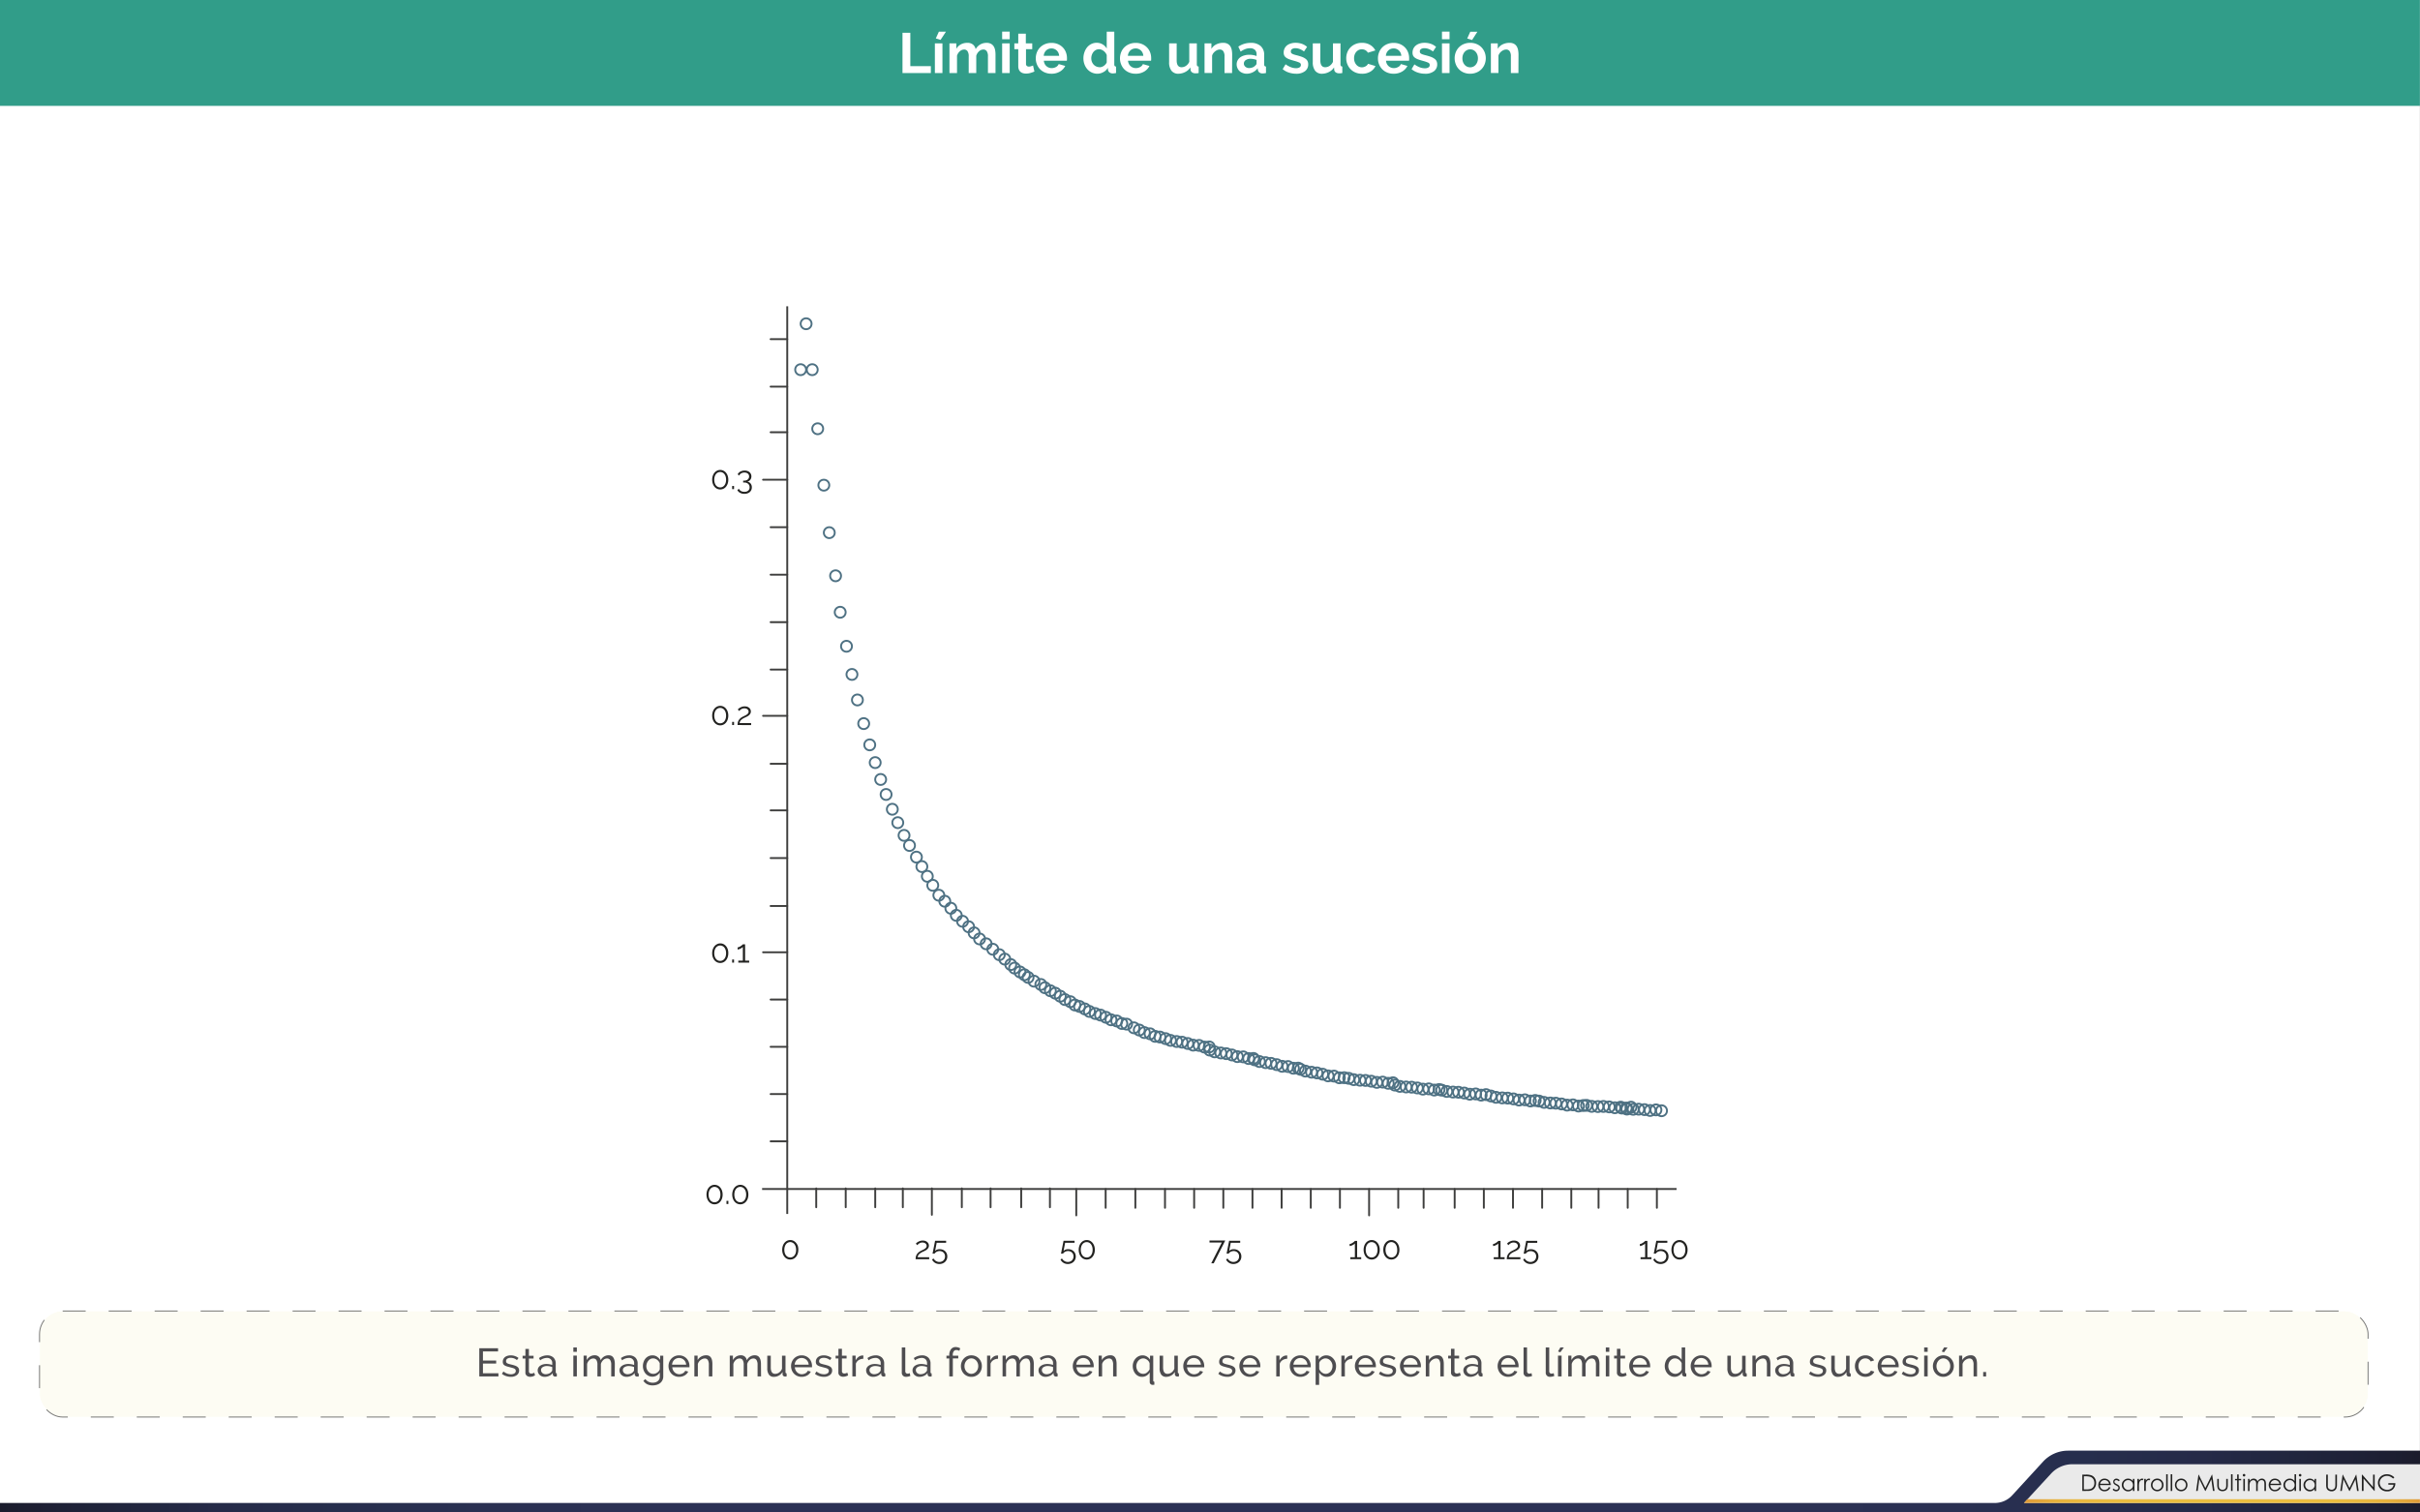 <svg id="Capa_1" data-name="Capa 1" xmlns="http://www.w3.org/2000/svg" xmlns:xlink="http://www.w3.org/1999/xlink" viewBox="0 0 1280.05 800"><rect x="0" y="0" width="1280.05" height="800" fill="#808080" stroke="none"/><defs><style>.cls-1{fill:#fff;}.cls-2{opacity:0.61;}.cls-3{fill:#fbfaeb;}.cls-11,.cls-12,.cls-14,.cls-4{fill:none;}.cls-4{stroke:#222220;stroke-dasharray:12.16 12.16 12.16 12.16 12.16 12.16;}.cls-11,.cls-14,.cls-4{stroke-miterlimit:10;}.cls-5{fill:url(#Degradado_sin_nombre_3);}.cls-6{fill:#eaeaea;}.cls-7{fill:#222221;}.cls-8{fill:url(#Degradado_sin_nombre_2);}.cls-9{fill:#319d89;}.cls-10{fill:#4e4d50;}.cls-11,.cls-12{stroke:#3e3e3d;}.cls-12{stroke-linecap:round;stroke-linejoin:round;}.cls-13{fill:#222220;}.cls-14{stroke:#4e7183;}</style><linearGradient id="Degradado_sin_nombre_3" y1="783.67" x2="1280.05" y2="783.67" gradientUnits="userSpaceOnUse"><stop offset="0" stop-color="#1b1c2c"/><stop offset="0.02" stop-color="#1e2035"/><stop offset="0.05" stop-color="#20253d"/><stop offset="0.09" stop-color="#252a48"/><stop offset="0.14" stop-color="#262e4d"/><stop offset="0.2" stop-color="#2a3052"/><stop offset="0.28" stop-color="#2b3155"/><stop offset="0.51" stop-color="#2b3155"/><stop offset="0.73" stop-color="#2b3155"/><stop offset="0.81" stop-color="#2a3052"/><stop offset="0.86" stop-color="#262e4d"/><stop offset="0.91" stop-color="#252a48"/><stop offset="0.95" stop-color="#20253d"/><stop offset="0.98" stop-color="#1e2035"/><stop offset="1" stop-color="#1b1c2c"/></linearGradient><linearGradient id="Degradado_sin_nombre_2" x1="1070.54" y1="794.02" x2="1280" y2="794.02" gradientUnits="userSpaceOnUse"><stop offset="0" stop-color="#df9c3a"/><stop offset="0.03" stop-color="#e2a43b"/><stop offset="0.08" stop-color="#e7b23d"/><stop offset="0.15" stop-color="#e9b940"/><stop offset="0.24" stop-color="#ebbe40"/><stop offset="0.51" stop-color="#ebbe40"/><stop offset="0.77" stop-color="#ebbe40"/><stop offset="0.86" stop-color="#e9b940"/><stop offset="0.92" stop-color="#e7b23d"/><stop offset="0.98" stop-color="#e2a43b"/><stop offset="1" stop-color="#df9c3a"/></linearGradient></defs><title>p4</title><rect class="cls-1" width="1280" height="800"/><g class="cls-2"><rect class="cls-3" x="21.16" y="693.72" width="1231.17" height="55.58" rx="12" ry="12"/><rect class="cls-4" x="21.16" y="693.72" width="1231.17" height="55.58" rx="12" ry="12"/><rect class="cls-3" x="21.16" y="693.72" width="1231.17" height="55.58" rx="12" ry="12"/></g><path id="_Trazado_" data-name="&lt;Trazado&gt;" class="cls-5" d="M1080.65,773.16,1064.3,791a12.5,12.5,0,0,1-9.2,4H0v5H1280.05V767.33H1093.91A18,18,0,0,0,1080.65,773.16Z"/><path id="_Trazado_2" data-name="&lt;Trazado&gt;" class="cls-6" d="M1070.59,795h209.46V774.51H1096.13a15.26,15.26,0,0,0-11.26,5Z"/><path class="cls-7" d="M1101.43,788.65V780h1.78a9,9,0,0,1,2.81.31,3.73,3.73,0,0,1,2,1.52,4.65,4.65,0,0,1,.71,2.59,4.59,4.59,0,0,1-.56,2.28,3.63,3.63,0,0,1-1.46,1.45,5.48,5.48,0,0,1-2.5.47Zm.82-.82h1a9.26,9.26,0,0,0,2.48-.22,2.88,2.88,0,0,0,1.53-1.14,3.52,3.52,0,0,0,.55-2,3.71,3.71,0,0,0-.6-2.13,3,3,0,0,0-1.68-1.21,9.9,9.9,0,0,0-2.67-.25h-.61Z"/><path class="cls-7" d="M1115.59,786.53l.69.37a3.77,3.77,0,0,1-.79,1.07,2.92,2.92,0,0,1-1,.63,3.54,3.54,0,0,1-1.26.21,3.06,3.06,0,0,1-2.44-1,3.42,3.42,0,0,1-.88-2.31,3.38,3.38,0,0,1,.75-2.16,3,3,0,0,1,2.52-1.21,3.16,3.16,0,0,1,2.61,1.23,3.49,3.49,0,0,1,.7,2.18h-5.74a2.69,2.69,0,0,0,.71,1.83,2.29,2.29,0,0,0,1.7.71,2.84,2.84,0,0,0,.95-.17,3,3,0,0,0,.78-.45A3.73,3.73,0,0,0,1115.59,786.53Zm0-1.71a2.69,2.69,0,0,0-.48-1.05,2.23,2.23,0,0,0-.83-.64,2.55,2.55,0,0,0-1.09-.24,2.31,2.31,0,0,0-1.61.61,2.62,2.62,0,0,0-.74,1.32Z"/><path class="cls-7" d="M1121.22,783l-.52.54a1.91,1.91,0,0,0-1.29-.63.93.93,0,0,0-.68.26.82.82,0,0,0-.29.61.92.92,0,0,0,.24.6,3.25,3.25,0,0,0,1,.67,3.82,3.82,0,0,1,1.25.91,1.73,1.73,0,0,1,.32,1,1.8,1.8,0,0,1-.55,1.33,1.9,1.9,0,0,1-1.38.54,2.38,2.38,0,0,1-1-.24,2.25,2.25,0,0,1-.83-.66l.51-.59a1.77,1.77,0,0,0,1.33.71,1.2,1.2,0,0,0,.84-.31,1,1,0,0,0,.35-.75.94.94,0,0,0-.23-.63,3.68,3.68,0,0,0-1-.68,3.23,3.23,0,0,1-1.18-.87,1.71,1.71,0,0,1-.31-1,1.61,1.61,0,0,1,.5-1.21,1.73,1.73,0,0,1,1.25-.48A2.59,2.59,0,0,1,1121.22,783Z"/><path class="cls-7" d="M1129,782.27v6.38h-.81v-1.1a3.58,3.58,0,0,1-1.16,1,3.09,3.09,0,0,1-1.4.31,3.13,3.13,0,0,1-2.31-1,3.28,3.28,0,0,1-1-2.39,3.19,3.19,0,0,1,1-2.35,3.11,3.11,0,0,1,2.32-1,3,3,0,0,1,1.42.33,3.21,3.21,0,0,1,1.12,1v-1.17Zm-3.28.63a2.49,2.49,0,0,0-2.18,1.28,2.55,2.55,0,0,0,0,2.58,2.43,2.43,0,0,0,.93,1,2.38,2.38,0,0,0,1.25.35,2.63,2.63,0,0,0,1.27-.34,2.49,2.49,0,0,0,.93-.92,2.6,2.6,0,0,0,.32-1.31,2.53,2.53,0,0,0-.73-1.85A2.41,2.41,0,0,0,1125.75,782.9Z"/><path class="cls-7" d="M1130.56,782.27h.84v.93a3.11,3.11,0,0,1,.79-.82,1.59,1.59,0,0,1,.87-.27,1.45,1.45,0,0,1,.73.22l-.43.69a1,1,0,0,0-.43-.11,1.22,1.22,0,0,0-.8.33,2.28,2.28,0,0,0-.58,1,10.16,10.16,0,0,0-.15,2.2v2.16h-.84Z"/><path class="cls-7" d="M1134.17,782.27h.84v.93a3.11,3.11,0,0,1,.79-.82,1.59,1.59,0,0,1,.87-.27,1.45,1.45,0,0,1,.73.22l-.43.69a1,1,0,0,0-.43-.11,1.22,1.22,0,0,0-.8.33,2.28,2.28,0,0,0-.58,1,10.16,10.16,0,0,0-.15,2.2v2.16h-.84Z"/><path class="cls-7" d="M1141.06,782.11a3.17,3.17,0,0,1,2.45,1.06,3.36,3.36,0,0,1,.88,2.31,3.3,3.3,0,0,1-.93,2.33,3.37,3.37,0,0,1-4.79,0,3.41,3.41,0,0,1-.05-4.63A3.15,3.15,0,0,1,1141.06,782.11Zm0,.8a2.36,2.36,0,0,0-1.76.76,2.51,2.51,0,0,0-.73,1.83,2.57,2.57,0,0,0,.33,1.28,2.46,2.46,0,0,0,.91.93,2.55,2.55,0,0,0,1.25.32,2.53,2.53,0,0,0,1.25-.32,2.39,2.39,0,0,0,.91-.93,2.57,2.57,0,0,0,.33-1.28,2.51,2.51,0,0,0-.73-1.83A2.36,2.36,0,0,0,1141.06,782.91Z"/><path class="cls-7" d="M1145.78,779.81h.82v8.84h-.82Z"/><path class="cls-7" d="M1148.18,779.81h.82v8.84h-.82Z"/><path class="cls-7" d="M1153.73,782.11a3.16,3.16,0,0,1,2.44,1.06,3.43,3.43,0,0,1-.05,4.64,3.37,3.37,0,0,1-4.79,0,3.41,3.41,0,0,1,0-4.63A3.16,3.16,0,0,1,1153.73,782.11Zm0,.8a2.33,2.33,0,0,0-1.75.76,2.52,2.52,0,0,0-.74,1.83,2.48,2.48,0,0,0,.34,1.28,2.37,2.37,0,0,0,.9.93,2.62,2.62,0,0,0,2.51,0,2.37,2.37,0,0,0,.9-.93,2.48,2.48,0,0,0,.34-1.28,2.52,2.52,0,0,0-.74-1.83A2.36,2.36,0,0,0,1153.72,782.91Z"/><path class="cls-7" d="M1161.63,788.65l1.24-8.62h.13l3.51,7.07L1170,780h.14l1.24,8.62h-.85l-.85-6.17-3.05,6.17h-.22l-3.08-6.21-.85,6.21Z"/><path class="cls-7" d="M1172.81,782.27h.82v3a6.18,6.18,0,0,0,.12,1.5,1.65,1.65,0,0,0,.67.92,2.23,2.23,0,0,0,2.35,0,1.68,1.68,0,0,0,.66-.87,6.21,6.21,0,0,0,.12-1.56v-3h.84v3.13a4.89,4.89,0,0,1-.31,2,2.32,2.32,0,0,1-.92,1,3.37,3.37,0,0,1-3.11,0,2.26,2.26,0,0,1-.93-1,5.06,5.06,0,0,1-.31-2Z"/><path class="cls-7" d="M1180.09,779.81h.82v8.84h-.82Z"/><path class="cls-7" d="M1183.33,779.91h.82v2.36h1.3V783h-1.3v5.67h-.82V783h-1.12v-.71h1.12Z"/><path class="cls-7" d="M1187,779.65a.62.62,0,0,1,.48.2.68.68,0,1,1-1,0A.61.61,0,0,1,1187,779.65Zm-.4,2.62h.82v6.38h-.82Z"/><path class="cls-7" d="M1189.08,782.27h.82v1.1a3.24,3.24,0,0,1,.88-.89,2.47,2.47,0,0,1,1.3-.37,2.16,2.16,0,0,1,.88.18,1.94,1.94,0,0,1,.69.48,2.7,2.7,0,0,1,.45.87,3.1,3.1,0,0,1,1-1.14,2.42,2.42,0,0,1,1.32-.39,2,2,0,0,1,1.16.33,2,2,0,0,1,.75.93,4.85,4.85,0,0,1,.25,1.8v3.48h-.84v-3.48a4.8,4.8,0,0,0-.14-1.41,1.32,1.32,0,0,0-.5-.62,1.48,1.48,0,0,0-.85-.23,1.82,1.82,0,0,0-1.09.35,2,2,0,0,0-.72.93,6,6,0,0,0-.23,2v2.5h-.82v-3.27a5.39,5.39,0,0,0-.14-1.56,1.34,1.34,0,0,0-.5-.67,1.49,1.49,0,0,0-.85-.24,1.81,1.81,0,0,0-1.06.34,2,2,0,0,0-.74.92,5.23,5.23,0,0,0-.23,1.78v2.7h-.82Z"/><path class="cls-7" d="M1205.71,786.53l.69.37a3.77,3.77,0,0,1-.79,1.07,3,3,0,0,1-1,.63,3.54,3.54,0,0,1-1.26.21,3,3,0,0,1-2.44-1,3.5,3.5,0,0,1-.14-4.47,3,3,0,0,1,2.53-1.21,3.14,3.14,0,0,1,2.6,1.23,3.44,3.44,0,0,1,.71,2.18h-5.74a2.64,2.64,0,0,0,.71,1.83,2.28,2.28,0,0,0,1.7.71,2.74,2.74,0,0,0,.94-.17,2.86,2.86,0,0,0,.79-.45A4,4,0,0,0,1205.71,786.53Zm0-1.71a2.69,2.69,0,0,0-.48-1.05,2.23,2.23,0,0,0-.83-.64,2.58,2.58,0,0,0-1.09-.24,2.31,2.31,0,0,0-1.61.61,2.71,2.71,0,0,0-.75,1.32Z"/><path class="cls-7" d="M1214.5,779.81v8.84h-.81v-1.1a3.58,3.58,0,0,1-1.16,1,3.09,3.09,0,0,1-1.4.31,3.13,3.13,0,0,1-2.31-1,3.28,3.28,0,0,1-1-2.39,3.19,3.19,0,0,1,1-2.35,3.11,3.11,0,0,1,2.32-1,3.07,3.07,0,0,1,1.43.33,3.27,3.27,0,0,1,1.11,1v-3.63Zm-3.28,3.09a2.41,2.41,0,0,0-1.26.34,2.38,2.38,0,0,0-.92.94,2.55,2.55,0,0,0,0,2.58,2.43,2.43,0,0,0,.93,1,2.38,2.38,0,0,0,1.25.35,2.6,2.6,0,0,0,1.27-.34,2.49,2.49,0,0,0,.93-.92,2.6,2.6,0,0,0,.32-1.31,2.56,2.56,0,0,0-.72-1.85A2.45,2.45,0,0,0,1211.22,782.9Z"/><path class="cls-7" d="M1216.64,779.65a.62.62,0,0,1,.48.2.68.68,0,1,1-.95,0A.61.61,0,0,1,1216.64,779.65Zm-.41,2.62h.82v6.38h-.82Z"/><path class="cls-7" d="M1225.11,782.27v6.38h-.81v-1.1a3.65,3.65,0,0,1-1.15,1,3.17,3.17,0,0,1-1.41.31,3.13,3.13,0,0,1-2.31-1,3.28,3.28,0,0,1-1-2.39,3.19,3.19,0,0,1,1-2.35,3.12,3.12,0,0,1,2.33-1,3.06,3.06,0,0,1,1.42.33,3.27,3.27,0,0,1,1.11,1v-1.17Zm-3.28.63a2.49,2.49,0,0,0-2.18,1.28,2.55,2.55,0,0,0,0,2.58,2.54,2.54,0,0,0,2.18,1.3,2.6,2.6,0,0,0,1.27-.34,2.49,2.49,0,0,0,.93-.92,2.6,2.6,0,0,0,.33-1.31,2.57,2.57,0,0,0-.73-1.85A2.45,2.45,0,0,0,1221.83,782.9Z"/><path class="cls-7" d="M1230.44,780h.86v5.2a11.44,11.44,0,0,0,0,1.16,1.83,1.83,0,0,0,.3.85,1.69,1.69,0,0,0,.72.57,2.17,2.17,0,0,0,1,.23,2,2,0,0,0,.82-.18,1.8,1.8,0,0,0,.65-.5,2,2,0,0,0,.39-.78,6.34,6.34,0,0,0,.09-1.35V780h.86v5.2a6.06,6.06,0,0,1-.23,1.87,2.6,2.6,0,0,1-2.54,1.76,3.12,3.12,0,0,1-1.78-.49,2.45,2.45,0,0,1-1-1.32,7.25,7.25,0,0,1-.16-1.82Z"/><path class="cls-7" d="M1237.88,788.65l1.23-8.62h.14l3.51,7.07,3.47-7.07h.14l1.24,8.62h-.85l-.85-6.17-3.05,6.17h-.22l-3.08-6.21-.85,6.21Z"/><path class="cls-7" d="M1249.3,788.65V780h.19l5.74,6.61V780h.85v8.62h-.2l-5.68-6.53v6.53Z"/><path class="cls-7" d="M1266.49,781.48l-.67.63a5.17,5.17,0,0,0-1.58-1.08,4.3,4.3,0,0,0-1.67-.36,4,4,0,0,0-1.93.49,3.65,3.65,0,0,0-1.42,1.36,3.41,3.41,0,0,0-.51,1.8,3.73,3.73,0,0,0,2,3.22,4.05,4.05,0,0,0,2,.5,3.43,3.43,0,0,0,2.25-.75,2.9,2.9,0,0,0,1.09-1.94h-2.74v-.83H1267a4.3,4.3,0,0,1-1.19,3.17,4.25,4.25,0,0,1-3.14,1.17,4.75,4.75,0,0,1-3.79-1.62,4.38,4.38,0,0,1-1.07-2.91,4.43,4.43,0,0,1,.62-2.27,4.26,4.26,0,0,1,1.69-1.65,4.85,4.85,0,0,1,2.42-.6,5.25,5.25,0,0,1,2.06.4A5.88,5.88,0,0,1,1266.49,781.48Z"/><polygon id="_Trazado_3" data-name="&lt;Trazado&gt;" class="cls-8" points="1072.35 793.03 1070.54 795 1280 795 1280 793.03 1072.35 793.03"/><rect class="cls-9" width="1280" height="56"/><path class="cls-1" d="M477.37,38.65V17.35h4.14V35h10.86v3.63Z"/><path class="cls-1" d="M494.5,38.65V22.93h4V38.65Zm3-17.55L495,20.32l1.62-3.57h3.75Z"/><path class="cls-1" d="M526.57,38.65h-4V29.83a4.68,4.68,0,0,0-.64-2.76,2.11,2.11,0,0,0-1.79-.87,3.36,3.36,0,0,0-2.25.91,5.05,5.05,0,0,0-1.5,2.39v9.15h-4V29.83a4.68,4.68,0,0,0-.64-2.76,2.11,2.11,0,0,0-1.79-.87,3.41,3.41,0,0,0-2.23.9,4.9,4.9,0,0,0-1.52,2.37v9.18h-4V22.93h3.63v2.91a6.09,6.09,0,0,1,2.39-2.36,7.11,7.11,0,0,1,3.46-.82,4.45,4.45,0,0,1,3.06,1A4.29,4.29,0,0,1,516.07,26a6.81,6.81,0,0,1,2.43-2.48,6.56,6.56,0,0,1,3.36-.85,4.67,4.67,0,0,1,2.37.54,3.9,3.9,0,0,1,1.44,1.41,5.9,5.9,0,0,1,.71,2,13,13,0,0,1,.19,2.25Z"/><path class="cls-1" d="M530.08,20.74v-4h4v4Zm0,17.91V22.93h4V38.65Z"/><path class="cls-1" d="M547.15,37.84a17.94,17.94,0,0,1-2,.72,8.32,8.32,0,0,1-2.46.36,5.67,5.67,0,0,1-1.57-.21,3.47,3.47,0,0,1-1.29-.68,3.22,3.22,0,0,1-.89-1.2,4.32,4.32,0,0,1-.33-1.78V26h-2.07V22.93h2.07v-5.1h4v5.1H546V26h-3.3V33.7a1.42,1.42,0,0,0,.44,1.18,1.65,1.65,0,0,0,1.06.35,3.7,3.7,0,0,0,1.23-.21l1-.36Z"/><path class="cls-1" d="M556.15,39a8.72,8.72,0,0,1-3.42-.65,7.68,7.68,0,0,1-2.61-1.75A7.78,7.78,0,0,1,548.46,34a8.28,8.28,0,0,1-.59-3.09,8.78,8.78,0,0,1,.57-3.17,7.72,7.72,0,0,1,1.65-2.61,7.89,7.89,0,0,1,2.63-1.78,8.71,8.71,0,0,1,3.46-.66,8.55,8.55,0,0,1,3.44.66,7.9,7.9,0,0,1,2.58,1.77,7.52,7.52,0,0,1,1.62,2.58,8.59,8.59,0,0,1,.55,3.06c0,.26,0,.51,0,.75a3,3,0,0,1-.08.6H552.13a4.66,4.66,0,0,0,.45,1.65,4,4,0,0,0,2.22,2,4.24,4.24,0,0,0,1.5.27,4.66,4.66,0,0,0,2.27-.59A3.08,3.08,0,0,0,560,33.88l3.45,1a7,7,0,0,1-2.77,2.95A8.62,8.62,0,0,1,556.15,39Zm4.08-9.48a4.19,4.19,0,0,0-1.3-2.84,4,4,0,0,0-2.81-1.06,4.18,4.18,0,0,0-1.51.28,4,4,0,0,0-1.25.8,4.11,4.11,0,0,0-.88,1.23,4.34,4.34,0,0,0-.41,1.59Z"/><path class="cls-1" d="M580.54,39a7.1,7.1,0,0,1-5.37-2.37,8.14,8.14,0,0,1-1.54-2.6,9,9,0,0,1-.56-3.19,9.39,9.39,0,0,1,.53-3.18A8.33,8.33,0,0,1,575.05,25a6.71,6.71,0,0,1,2.22-1.74,6.34,6.34,0,0,1,2.82-.63,6,6,0,0,1,3.14.84,6.07,6.07,0,0,1,2.17,2.19V16.75h4V34a1.49,1.49,0,0,0,.21.9.93.93,0,0,0,.72.3v3.42a9.11,9.11,0,0,1-1.71.21,2.79,2.79,0,0,1-1.77-.54,2,2,0,0,1-.78-1.41l-.09-1a5.68,5.68,0,0,1-2.35,2.26A6.72,6.72,0,0,1,580.54,39Zm1.05-3.42a3.78,3.78,0,0,0,1.17-.2,4.11,4.11,0,0,0,1.11-.55,4.89,4.89,0,0,0,.92-.84,3.47,3.47,0,0,0,.61-1V29.14a4.4,4.4,0,0,0-.67-1.22,5,5,0,0,0-1-1,5.15,5.15,0,0,0-1.17-.64,3.35,3.35,0,0,0-1.22-.24,3.59,3.59,0,0,0-1.66.39,4,4,0,0,0-1.31,1.06,5.15,5.15,0,0,0-.84,1.55,5.48,5.48,0,0,0-.3,1.8,5,5,0,0,0,.33,1.83,4.76,4.76,0,0,0,.9,1.47,4.12,4.12,0,0,0,1.37,1A4.18,4.18,0,0,0,581.59,35.53Z"/><path class="cls-1" d="M600.67,39a8.72,8.72,0,0,1-3.42-.65,7.68,7.68,0,0,1-2.61-1.75A7.78,7.78,0,0,1,593,34a8.28,8.28,0,0,1-.59-3.09,8.78,8.78,0,0,1,.57-3.17,7.72,7.72,0,0,1,1.65-2.61,7.89,7.89,0,0,1,2.63-1.78,8.71,8.71,0,0,1,3.46-.66,8.55,8.55,0,0,1,3.44.66,7.9,7.9,0,0,1,2.58,1.77,7.52,7.52,0,0,1,1.62,2.58,8.59,8.59,0,0,1,.55,3.06c0,.26,0,.51,0,.75a3,3,0,0,1-.08.6H596.65a4.66,4.66,0,0,0,.45,1.65,4,4,0,0,0,2.22,2,4.24,4.24,0,0,0,1.5.27,4.66,4.66,0,0,0,2.27-.59,3.08,3.08,0,0,0,1.45-1.54l3.45,1a7,7,0,0,1-2.77,2.95A8.62,8.62,0,0,1,600.67,39Zm4.08-9.48a4.19,4.19,0,0,0-1.3-2.84,4,4,0,0,0-2.81-1.06,4.18,4.18,0,0,0-1.51.28,4,4,0,0,0-1.25.8,4.11,4.11,0,0,0-.88,1.23,4.34,4.34,0,0,0-.41,1.59Z"/><path class="cls-1" d="M623.35,39a4.46,4.46,0,0,1-3.69-1.56,7.23,7.23,0,0,1-1.26-4.62V22.93h4v9q0,3.63,2.61,3.63a4.15,4.15,0,0,0,2.27-.71,5,5,0,0,0,1.78-2.14V22.93h4V34a1.41,1.41,0,0,0,.23.9,1,1,0,0,0,.73.3v3.42a8.43,8.43,0,0,1-1,.15l-.74,0a2.88,2.88,0,0,1-1.75-.5,2,2,0,0,1-.8-1.36l-.09-1.26a6.7,6.7,0,0,1-2.7,2.43A8.12,8.12,0,0,1,623.35,39Z"/><path class="cls-1" d="M651.7,38.65h-4V29.83a4.59,4.59,0,0,0-.66-2.76,2.17,2.17,0,0,0-1.83-.87,3.44,3.44,0,0,0-1.23.24,4.78,4.78,0,0,0-1.18.67,5.55,5.55,0,0,0-1,1,4.09,4.09,0,0,0-.66,1.32v9.18h-4V22.93h3.63v2.91a6,6,0,0,1,2.52-2.34,8.08,8.08,0,0,1,3.72-.84,4.74,4.74,0,0,1,2.4.54,3.9,3.9,0,0,1,1.44,1.41,5.9,5.9,0,0,1,.71,2,13,13,0,0,1,.19,2.25Z"/><path class="cls-1" d="M659.5,39a6,6,0,0,1-2.13-.38,5.12,5.12,0,0,1-1.71-1A4.71,4.71,0,0,1,654.54,36a4.62,4.62,0,0,1-.41-2,4.27,4.27,0,0,1,.5-2.06,4.78,4.78,0,0,1,1.37-1.6,6.88,6.88,0,0,1,2.12-1,9.23,9.23,0,0,1,2.7-.37,11.77,11.77,0,0,1,2.06.18,8.49,8.49,0,0,1,1.78.51v-.9a3.15,3.15,0,0,0-.89-2.4,3.67,3.67,0,0,0-2.62-.84,7,7,0,0,0-2.46.45,11.42,11.42,0,0,0-2.46,1.32L655,24.67a11.61,11.61,0,0,1,6.54-2,7.65,7.65,0,0,1,5.26,1.66,6.11,6.11,0,0,1,1.88,4.82V34a1.35,1.35,0,0,0,.23.9,1,1,0,0,0,.73.3v3.42a9,9,0,0,1-1.77.21,2.65,2.65,0,0,1-1.75-.51,2.2,2.2,0,0,1-.77-1.35l-.09-.87a7,7,0,0,1-2.55,2.1A7.32,7.32,0,0,1,659.5,39ZM660.64,36a5.3,5.3,0,0,0,1.94-.36,3.56,3.56,0,0,0,1.42-1,1.44,1.44,0,0,0,.66-1.14v-1.8a9.84,9.84,0,0,0-1.56-.44,9.25,9.25,0,0,0-1.62-.16,4.29,4.29,0,0,0-2.55.7,2.16,2.16,0,0,0-.21,3.48A2.83,2.83,0,0,0,660.64,36Z"/><path class="cls-1" d="M685.57,39a12.16,12.16,0,0,1-3.87-.63,9.44,9.44,0,0,1-3.24-1.8L680,34a12.86,12.86,0,0,0,2.8,1.54,7.55,7.55,0,0,0,2.72.53,3.43,3.43,0,0,0,1.89-.45,1.45,1.45,0,0,0,.69-1.29,1.29,1.29,0,0,0-.81-1.23,17.49,17.49,0,0,0-2.64-.9q-1.53-.42-2.61-.81a6.7,6.7,0,0,1-1.74-.89,3,3,0,0,1-1-1.14,3.62,3.62,0,0,1-.3-1.54,4.89,4.89,0,0,1,.46-2.16A4.74,4.74,0,0,1,680.77,24a6,6,0,0,1,2-1,8,8,0,0,1,2.45-.36,10.59,10.59,0,0,1,3.32.51,8.15,8.15,0,0,1,2.83,1.65l-1.62,2.43a9.44,9.44,0,0,0-2.33-1.32,6.33,6.33,0,0,0-2.23-.42,3.23,3.23,0,0,0-1.71.42,1.46,1.46,0,0,0-.69,1.35,1.22,1.22,0,0,0,.17.69,1.36,1.36,0,0,0,.52.48,5.4,5.4,0,0,0,.94.4,14.81,14.81,0,0,0,1.46.41c1.08.28,2,.56,2.78.84a7.65,7.65,0,0,1,1.88,1,3.31,3.31,0,0,1,1.08,1.24,3.85,3.85,0,0,1,.35,1.7,4.37,4.37,0,0,1-1.71,3.64A7.37,7.37,0,0,1,685.57,39Z"/><path class="cls-1" d="M699.34,39a4.46,4.46,0,0,1-3.69-1.56,7.23,7.23,0,0,1-1.26-4.62V22.93h4v9q0,3.63,2.61,3.63a4.18,4.18,0,0,0,2.27-.71,5.11,5.11,0,0,0,1.78-2.14V22.93h4V34a1.41,1.41,0,0,0,.23.9,1,1,0,0,0,.73.3v3.42a8.26,8.26,0,0,1-1,.15l-.73,0a2.91,2.91,0,0,1-1.76-.5,1.93,1.93,0,0,1-.79-1.36l-.09-1.26a6.7,6.7,0,0,1-2.7,2.43A8.12,8.12,0,0,1,699.34,39Z"/><path class="cls-1" d="M712.09,30.79a8.55,8.55,0,0,1,.57-3.12,7.6,7.6,0,0,1,1.65-2.58,8,8,0,0,1,2.61-1.77,8.63,8.63,0,0,1,3.45-.66,8.25,8.25,0,0,1,4.39,1.11,7.1,7.1,0,0,1,2.72,2.91l-3.93,1.2a3.54,3.54,0,0,0-1.35-1.34,3.77,3.77,0,0,0-1.86-.46,3.83,3.83,0,0,0-1.62.34,4,4,0,0,0-1.31,1,4.47,4.47,0,0,0-.87,1.49,5.6,5.6,0,0,0-.31,1.92,5.37,5.37,0,0,0,.33,1.92,4.83,4.83,0,0,0,.88,1.5,3.76,3.76,0,0,0,1.31,1,3.62,3.62,0,0,0,1.59.35,3.84,3.84,0,0,0,2-.54,3.05,3.05,0,0,0,1.28-1.32l3.93,1.2a6.61,6.61,0,0,1-2.67,2.94A8.39,8.39,0,0,1,720.4,39a8.63,8.63,0,0,1-3.45-.66,7.87,7.87,0,0,1-4.28-4.4A8.37,8.37,0,0,1,712.09,30.79Z"/><path class="cls-1" d="M737.14,39a8.72,8.72,0,0,1-3.42-.65,7.68,7.68,0,0,1-2.61-1.75A7.8,7.8,0,0,1,729.44,34a8.28,8.28,0,0,1-.58-3.09,8.78,8.78,0,0,1,.57-3.17,7.72,7.72,0,0,1,1.65-2.61,7.84,7.84,0,0,1,2.62-1.78,8.76,8.76,0,0,1,3.47-.66,8.5,8.5,0,0,1,3.43.66,7.9,7.9,0,0,1,2.58,1.77,7.52,7.52,0,0,1,1.62,2.58,8.6,8.6,0,0,1,.56,3.06c0,.26,0,.51,0,.75a3.09,3.09,0,0,1-.07.6H733.12a4.66,4.66,0,0,0,.45,1.65,4,4,0,0,0,2.22,2,4.24,4.24,0,0,0,1.5.27,4.62,4.62,0,0,0,2.26-.59A3.1,3.1,0,0,0,741,33.88l3.45,1a7,7,0,0,1-2.78,2.95A8.58,8.58,0,0,1,737.14,39Zm4.08-9.48a4.2,4.2,0,0,0-1.31-2.84,4,4,0,0,0-2.8-1.06,4.23,4.23,0,0,0-1.52.28,3.94,3.94,0,0,0-1.24.8,4.13,4.13,0,0,0-.89,1.23,4.33,4.33,0,0,0-.4,1.59Z"/><path class="cls-1" d="M753.76,39a12.16,12.16,0,0,1-3.87-.63,9.44,9.44,0,0,1-3.24-1.8l1.5-2.52a12.86,12.86,0,0,0,2.8,1.54,7.55,7.55,0,0,0,2.72.53,3.43,3.43,0,0,0,1.89-.45,1.45,1.45,0,0,0,.69-1.29,1.29,1.29,0,0,0-.81-1.23,17.49,17.49,0,0,0-2.64-.9q-1.53-.42-2.61-.81a6.7,6.7,0,0,1-1.74-.89,3,3,0,0,1-1-1.14,3.62,3.62,0,0,1-.3-1.54,4.89,4.89,0,0,1,.46-2.16A4.74,4.74,0,0,1,749,24a6,6,0,0,1,2-1,8,8,0,0,1,2.45-.36,10.48,10.48,0,0,1,3.31.51,8.1,8.1,0,0,1,2.84,1.65l-1.62,2.43a9.44,9.44,0,0,0-2.33-1.32,6.33,6.33,0,0,0-2.23-.42,3.23,3.23,0,0,0-1.71.42,1.46,1.46,0,0,0-.69,1.35,1.31,1.31,0,0,0,.16.69,1.47,1.47,0,0,0,.53.48,5.08,5.08,0,0,0,.94.4,14.81,14.81,0,0,0,1.46.41c1.08.28,2,.56,2.77.84a7.55,7.55,0,0,1,1.89,1,3.4,3.4,0,0,1,1.08,1.24,3.85,3.85,0,0,1,.35,1.7,4.37,4.37,0,0,1-1.71,3.64A7.37,7.37,0,0,1,753.76,39Z"/><path class="cls-1" d="M762.73,20.74v-4h4v4Zm0,17.91V22.93h4V38.65Z"/><path class="cls-1" d="M777.64,39a8.63,8.63,0,0,1-3.45-.66A7.71,7.71,0,0,1,770,33.91a8.74,8.74,0,0,1,0-6.21,7.89,7.89,0,0,1,1.63-2.6,7.76,7.76,0,0,1,2.6-1.78,8.63,8.63,0,0,1,3.45-.66,8.5,8.5,0,0,1,3.43.66,7.77,7.77,0,0,1,2.58,1.78,7.91,7.91,0,0,1,1.64,2.6,8.74,8.74,0,0,1,0,6.21,8,8,0,0,1-1.62,2.59,7.6,7.6,0,0,1-2.58,1.79A8.63,8.63,0,0,1,777.64,39Zm-4.11-8.13a5.45,5.45,0,0,0,.31,1.9,4.68,4.68,0,0,0,.87,1.49,3.76,3.76,0,0,0,1.31,1,3.92,3.92,0,0,0,3.24,0,3.73,3.73,0,0,0,1.3-1,4.62,4.62,0,0,0,.87-1.5,5.6,5.6,0,0,0,.32-1.92,5.51,5.51,0,0,0-.32-1.89,4.62,4.62,0,0,0-.87-1.5,3.88,3.88,0,0,0-1.3-1,3.83,3.83,0,0,0-1.62-.34,3.69,3.69,0,0,0-1.62.36,4.09,4.09,0,0,0-1.31,1,4.62,4.62,0,0,0-.87,1.5A5.51,5.51,0,0,0,773.53,30.82Zm5.13-9.72-2.58-.78,1.62-3.57h3.75Z"/><path class="cls-1" d="M803.17,38.65h-4V29.83a4.59,4.59,0,0,0-.66-2.76,2.17,2.17,0,0,0-1.83-.87,3.44,3.44,0,0,0-1.23.24,4.84,4.84,0,0,0-1.19.67,5.5,5.5,0,0,0-1,1,4.09,4.09,0,0,0-.66,1.32v9.18h-4V22.93h3.63v2.91a6,6,0,0,1,2.52-2.34,8.08,8.08,0,0,1,3.72-.84,4.74,4.74,0,0,1,2.4.54,3.9,3.9,0,0,1,1.44,1.41,5.89,5.89,0,0,1,.7,2,13,13,0,0,1,.2,2.25Z"/><path class="cls-10" d="M263.64,726.39v1.68H253.52V713.16h9.93v1.68h-8v4.83h7v1.58h-7v5.14Z"/><path class="cls-10" d="M270.3,728.28a8.26,8.26,0,0,1-2.6-.41,6.5,6.5,0,0,1-2.21-1.18l.8-1.24a7.92,7.92,0,0,0,1.93,1.1,5.81,5.81,0,0,0,2,.37,3.32,3.32,0,0,0,1.9-.48,1.49,1.49,0,0,0,.7-1.33,1.18,1.18,0,0,0-.19-.68,1.51,1.51,0,0,0-.56-.49,4.79,4.79,0,0,0-1-.38l-1.36-.36q-1-.26-1.71-.48a4.91,4.91,0,0,1-1.17-.55,1.9,1.9,0,0,1-.67-.75,2.57,2.57,0,0,1-.21-1.1,3.16,3.16,0,0,1,.32-1.46,3.29,3.29,0,0,1,.89-1.07,4.29,4.29,0,0,1,1.34-.65,6.21,6.21,0,0,1,1.65-.22,6.52,6.52,0,0,1,2.31.4,5.85,5.85,0,0,1,1.8,1l-.84,1.11a4.76,4.76,0,0,0-1.55-.91,5.35,5.35,0,0,0-1.77-.3,3.19,3.19,0,0,0-1.71.43,1.47,1.47,0,0,0-.7,1.37,1.22,1.22,0,0,0,.14.63,1.12,1.12,0,0,0,.45.44,3.46,3.46,0,0,0,.81.34c.32.1.72.2,1.18.31.73.17,1.36.34,1.9.52a5.3,5.3,0,0,1,1.35.62,2.41,2.41,0,0,1,.79.84,2.35,2.35,0,0,1,.27,1.17,2.89,2.89,0,0,1-1.18,2.44A5.08,5.08,0,0,1,270.3,728.28Z"/><path class="cls-10" d="M283,727.53l-.45.2L282,728a7.67,7.67,0,0,1-.76.19,5.85,5.85,0,0,1-.85.07,2.81,2.81,0,0,1-1.74-.56,2,2,0,0,1-.74-1.73v-7.37h-1.49v-1.45h1.49v-3.65h1.85v3.65h2.46v1.45h-2.46v6.8a1.17,1.17,0,0,0,.4.89,1.36,1.36,0,0,0,.84.27,2.73,2.73,0,0,0,1-.18,4.24,4.24,0,0,0,.61-.28Z"/><path class="cls-10" d="M288.09,728.28a4.06,4.06,0,0,1-1.45-.26,3.68,3.68,0,0,1-1.17-.73,3.09,3.09,0,0,1-.77-1.08,3.17,3.17,0,0,1-.29-1.35,2.82,2.82,0,0,1,.34-1.38,3.18,3.18,0,0,1,.95-1.06,5.25,5.25,0,0,1,1.47-.69,6.49,6.49,0,0,1,1.86-.25,9,9,0,0,1,1.62.15,7.61,7.61,0,0,1,1.45.39v-.88a2.64,2.64,0,0,0-2.9-2.87,6.09,6.09,0,0,0-3.49,1.28l-.61-1.2a7.63,7.63,0,0,1,4.27-1.43,4.69,4.69,0,0,1,3.37,1.16,4.3,4.3,0,0,1,1.21,3.25v4.47c0,.44.19.66.58.68v1.59l-.48.07-.4,0a1.18,1.18,0,0,1-.87-.33,1.32,1.32,0,0,1-.39-.79l0-.77a4.87,4.87,0,0,1-1.86,1.5A5.74,5.74,0,0,1,288.09,728.28Zm.48-1.38a4.69,4.69,0,0,0,1.84-.37,3.12,3.12,0,0,0,1.29-1,1.18,1.18,0,0,0,.4-.82v-1.61a7.65,7.65,0,0,0-2.8-.53,4,4,0,0,0-2.25.59,1.77,1.77,0,0,0-.87,1.53,2.2,2.2,0,0,0,.17.86,2.07,2.07,0,0,0,.51.7,2.53,2.53,0,0,0,.76.46A2.71,2.71,0,0,0,288.57,726.9Z"/><path class="cls-10" d="M303.27,715.05v-2.31h1.85v2.31Zm0,13v-11h1.85v11Z"/><path class="cls-10" d="M325.15,728.07H323.3v-6.13a4.6,4.6,0,0,0-.55-2.54,1.85,1.85,0,0,0-1.65-.82,2.94,2.94,0,0,0-2,.81,4.45,4.45,0,0,0-1.27,2.09v6.59H316v-6.13a4.67,4.67,0,0,0-.54-2.56,1.87,1.87,0,0,0-1.64-.8,3,3,0,0,0-2,.79,4.25,4.25,0,0,0-1.28,2.09v6.61h-1.85v-11h1.68v2.35a5,5,0,0,1,1.75-1.88,4.5,4.5,0,0,1,2.41-.66,3.11,3.11,0,0,1,2.2.75,3.14,3.14,0,0,1,1,1.92,4.58,4.58,0,0,1,4.18-2.67,3.34,3.34,0,0,1,1.59.35,2.62,2.62,0,0,1,1,1,4.52,4.52,0,0,1,.54,1.46,8.76,8.76,0,0,1,.17,1.83Z"/><path class="cls-10" d="M331.37,728.28a4.06,4.06,0,0,1-1.45-.26,3.68,3.68,0,0,1-1.17-.73,3.09,3.09,0,0,1-.77-1.08,3.17,3.17,0,0,1-.29-1.35,2.82,2.82,0,0,1,.34-1.38,3.18,3.18,0,0,1,1-1.06,5.25,5.25,0,0,1,1.47-.69,6.49,6.49,0,0,1,1.86-.25,9,9,0,0,1,1.62.15,7.41,7.41,0,0,1,1.45.39v-.88a2.64,2.64,0,0,0-2.9-2.87,6.09,6.09,0,0,0-3.49,1.28l-.6-1.2a7.58,7.58,0,0,1,4.26-1.43,4.69,4.69,0,0,1,3.37,1.16,4.3,4.3,0,0,1,1.21,3.25v4.47c0,.44.19.66.58.68v1.59l-.48.07-.4,0a1.18,1.18,0,0,1-.87-.33,1.32,1.32,0,0,1-.39-.79l0-.77a4.87,4.87,0,0,1-1.86,1.5A5.74,5.74,0,0,1,331.37,728.28Zm.48-1.38a4.69,4.69,0,0,0,1.84-.37,3.05,3.05,0,0,0,1.29-1,1.18,1.18,0,0,0,.4-.82v-1.61a7.65,7.65,0,0,0-2.8-.53,4,4,0,0,0-2.25.59,1.77,1.77,0,0,0-.87,1.53,2.2,2.2,0,0,0,.17.86,2.07,2.07,0,0,0,.51.7,2.53,2.53,0,0,0,.76.46A2.71,2.71,0,0,0,331.85,726.9Z"/><path class="cls-10" d="M345.08,728.2a4.67,4.67,0,0,1-2.05-.46,5,5,0,0,1-1.6-1.24,5.61,5.61,0,0,1-1-1.79,6,6,0,0,1-.37-2.1,6.38,6.38,0,0,1,.37-2.19,5.44,5.44,0,0,1,1-1.82,4.83,4.83,0,0,1,1.6-1.23,4.69,4.69,0,0,1,2.07-.45,4.27,4.27,0,0,1,2.39.67,6.29,6.29,0,0,1,1.71,1.7v-2.18h1.63V728a4.49,4.49,0,0,1-.44,2.06,4.41,4.41,0,0,1-1.19,1.51,5.46,5.46,0,0,1-1.78.92,7.3,7.3,0,0,1-2.17.31,6.39,6.39,0,0,1-3-.63,5.68,5.68,0,0,1-1.94-1.78l1.07-.94a4.16,4.16,0,0,0,1.68,1.44,5.09,5.09,0,0,0,2.23.49,4.92,4.92,0,0,0,1.44-.21,3.35,3.35,0,0,0,1.18-.63,3,3,0,0,0,.81-1A3.44,3.44,0,0,0,349,728V726a4.72,4.72,0,0,1-.75.92,5.09,5.09,0,0,1-.93.69,4.6,4.6,0,0,1-1.08.43A4.43,4.43,0,0,1,345.08,728.2Zm.57-1.51a3.1,3.1,0,0,0,1.13-.21,4.34,4.34,0,0,0,1-.56,3.44,3.44,0,0,0,.78-.79,2.45,2.45,0,0,0,.42-.9v-3.15a4.37,4.37,0,0,0-1.43-1.84,3.56,3.56,0,0,0-1-.53,3.15,3.15,0,0,0-1.08-.19,3.19,3.19,0,0,0-1.5.35,3.7,3.7,0,0,0-1.13,1,4.71,4.71,0,0,0-.71,1.33,4.63,4.63,0,0,0-.25,1.5,4.28,4.28,0,0,0,.29,1.56,4.08,4.08,0,0,0,.8,1.28,4,4,0,0,0,1.19.87A3.31,3.31,0,0,0,345.65,726.69Z"/><path class="cls-10" d="M359.19,728.28a5.64,5.64,0,0,1-2.27-.45,5.37,5.37,0,0,1-1.76-1.23,5.56,5.56,0,0,1-1.14-1.81,5.85,5.85,0,0,1-.41-2.2,5.67,5.67,0,0,1,.41-2.18,5.43,5.43,0,0,1,1.15-1.81,5.52,5.52,0,0,1,1.77-1.23,5.64,5.64,0,0,1,2.27-.45,5.53,5.53,0,0,1,2.26.46,5.33,5.33,0,0,1,1.73,1.23,5.4,5.4,0,0,1,1.11,1.79,6.06,6.06,0,0,1,.38,2.11c0,.15,0,.29,0,.42a1.12,1.12,0,0,1,0,.29h-9.09a4.19,4.19,0,0,0,.38,1.49,3.87,3.87,0,0,0,.82,1.16,3.64,3.64,0,0,0,1.14.75,3.3,3.3,0,0,0,1.35.28,3.64,3.64,0,0,0,1-.14,4,4,0,0,0,.9-.37,3.19,3.19,0,0,0,.75-.56,2.3,2.3,0,0,0,.49-.76l1.6.44a3.75,3.75,0,0,1-.75,1.11,5,5,0,0,1-1.09.88,5.8,5.8,0,0,1-1.37.57A5.91,5.91,0,0,1,359.19,728.28Zm3.76-6.42a3.85,3.85,0,0,0-.39-1.44,3.64,3.64,0,0,0-2-1.85,3.62,3.62,0,0,0-1.39-.26,3.53,3.53,0,0,0-1.38.26,3.7,3.7,0,0,0-1.15.73,3.85,3.85,0,0,0-.8,1.13,4.12,4.12,0,0,0-.36,1.43Z"/><path class="cls-10" d="M376.79,728.07h-1.85v-6.13a4.77,4.77,0,0,0-.53-2.56,1.84,1.84,0,0,0-1.63-.8,3.08,3.08,0,0,0-1.14.22,4.94,4.94,0,0,0-1.07.6,4.18,4.18,0,0,0-.88.9,4,4,0,0,0-.57,1.16v6.61h-1.84v-11H369v2.35a4.85,4.85,0,0,1,1.88-1.85,5.34,5.34,0,0,1,2.67-.69,3.27,3.27,0,0,1,1.58.35,2.73,2.73,0,0,1,1,1,4.29,4.29,0,0,1,.53,1.46,9.52,9.52,0,0,1,.16,1.83Z"/><path class="cls-10" d="M402.56,728.07h-1.85v-6.13a4.6,4.6,0,0,0-.56-2.54,1.85,1.85,0,0,0-1.65-.82,2.92,2.92,0,0,0-2,.81,4.37,4.37,0,0,0-1.27,2.09v6.59h-1.85v-6.13a4.57,4.57,0,0,0-.55-2.56,1.86,1.86,0,0,0-1.64-.8,3,3,0,0,0-2,.79,4.25,4.25,0,0,0-1.28,2.09v6.61H386v-11h1.68v2.35a5,5,0,0,1,1.74-1.88,4.53,4.53,0,0,1,2.42-.66,3.1,3.1,0,0,1,2.19.75,3.2,3.2,0,0,1,1,1.92,4.57,4.57,0,0,1,4.18-2.67,3.27,3.27,0,0,1,1.58.35,2.62,2.62,0,0,1,1,1,4.53,4.53,0,0,1,.55,1.46,9.49,9.49,0,0,1,.17,1.83Z"/><path class="cls-10" d="M409.34,728.28a3.08,3.08,0,0,1-2.61-1.15,5.69,5.69,0,0,1-.88-3.45v-6.57h1.85v6.22c0,2.24.78,3.36,2.33,3.36a3.56,3.56,0,0,0,2.13-.73,4.2,4.2,0,0,0,1.48-2v-6.87h1.85v8.69c0,.44.2.66.59.68v1.59l-.49.06h-.35a1.31,1.31,0,0,1-.91-.33,1.09,1.09,0,0,1-.39-.81l0-1.28a5.05,5.05,0,0,1-1.94,1.9A5.31,5.31,0,0,1,409.34,728.28Z"/><path class="cls-10" d="M424,728.28a5.56,5.56,0,0,1-2.26-.45,5.31,5.31,0,0,1-1.77-1.23,5.56,5.56,0,0,1-1.14-1.81,6.05,6.05,0,0,1-.41-2.2,5.87,5.87,0,0,1,.41-2.18,5.59,5.59,0,0,1,1.15-1.81,5.45,5.45,0,0,1,1.78-1.23,5.58,5.58,0,0,1,2.27-.45,5.31,5.31,0,0,1,5.09,3.48,5.85,5.85,0,0,1,.39,2.11c0,.15,0,.29,0,.42a1.68,1.68,0,0,1,0,.29h-9.09a4.19,4.19,0,0,0,.38,1.49,3.87,3.87,0,0,0,.82,1.16,3.76,3.76,0,0,0,1.14.75,3.31,3.31,0,0,0,1.36.28,3.63,3.63,0,0,0,1-.14,3.86,3.86,0,0,0,.91-.37,3,3,0,0,0,.74-.56,2.51,2.51,0,0,0,.5-.76l1.59.44a3.92,3.92,0,0,1-.74,1.11,5.19,5.19,0,0,1-1.09.88,6.06,6.06,0,0,1-1.38.57A5.85,5.85,0,0,1,424,728.28Zm3.76-6.42a4,4,0,0,0-.38-1.44,4.16,4.16,0,0,0-.82-1.13,3.86,3.86,0,0,0-1.15-.72,3.53,3.53,0,0,0-1.38-.26,3.58,3.58,0,0,0-1.39.26,3.58,3.58,0,0,0-1.94,1.86,3.92,3.92,0,0,0-.37,1.43Z"/><path class="cls-10" d="M435.88,728.28a8.26,8.26,0,0,1-2.6-.41,6.5,6.5,0,0,1-2.21-1.18l.8-1.24a8.1,8.1,0,0,0,1.93,1.1,5.85,5.85,0,0,0,2,.37,3.32,3.32,0,0,0,1.9-.48,1.49,1.49,0,0,0,.7-1.33,1.25,1.25,0,0,0-.18-.68,1.64,1.64,0,0,0-.57-.49,4.56,4.56,0,0,0-1-.38l-1.36-.36c-.66-.17-1.23-.33-1.7-.48a4.82,4.82,0,0,1-1.18-.55,1.9,1.9,0,0,1-.67-.75,2.57,2.57,0,0,1-.21-1.1,3.3,3.3,0,0,1,.32-1.46,3.2,3.2,0,0,1,.9-1.07,4.13,4.13,0,0,1,1.33-.65,6.21,6.21,0,0,1,1.65-.22,6.48,6.48,0,0,1,2.31.4,6,6,0,0,1,1.81,1l-.85,1.11a4.76,4.76,0,0,0-1.55-.91,5.29,5.29,0,0,0-1.76-.3,3.15,3.15,0,0,0-1.71.43,1.48,1.48,0,0,0-.71,1.37,1.33,1.33,0,0,0,.14.63,1.12,1.12,0,0,0,.45.44,3.46,3.46,0,0,0,.81.34c.33.1.72.2,1.18.31.73.17,1.37.34,1.91.52a5.39,5.39,0,0,1,1.34.62,2.2,2.2,0,0,1,1.06,2,2.89,2.89,0,0,1-1.18,2.44A5.08,5.08,0,0,1,435.88,728.28Z"/><path class="cls-10" d="M448.61,727.53l-.44.2-.62.23a7,7,0,0,1-.76.19,5.73,5.73,0,0,1-.85.07,2.81,2.81,0,0,1-1.74-.56,2,2,0,0,1-.74-1.73v-7.37H442v-1.45h1.49v-3.65h1.85v3.65h2.46v1.45h-2.46v6.8a1.17,1.17,0,0,0,.4.89,1.36,1.36,0,0,0,.84.27,2.7,2.7,0,0,0,1-.18,4.52,4.52,0,0,0,.62-.28Z"/><path class="cls-10" d="M456.65,718.73a4.78,4.78,0,0,0-2.45.71,3.71,3.71,0,0,0-1.5,1.87v6.76h-1.84v-11h1.72v2.54a5.22,5.22,0,0,1,1.49-1.84,3.61,3.61,0,0,1,2-.78h.36a.94.94,0,0,1,.25,0Z"/><path class="cls-10" d="M461.82,728.28a4.06,4.06,0,0,1-1.45-.26,3.68,3.68,0,0,1-1.17-.73,3.09,3.09,0,0,1-.77-1.08,3.17,3.17,0,0,1-.29-1.35,2.82,2.82,0,0,1,.34-1.38,3.18,3.18,0,0,1,.95-1.06,5.25,5.25,0,0,1,1.47-.69,6.49,6.49,0,0,1,1.86-.25,9,9,0,0,1,1.62.15,7.41,7.41,0,0,1,1.45.39v-.88a2.64,2.64,0,0,0-2.9-2.87,6.09,6.09,0,0,0-3.49,1.28l-.6-1.2a7.58,7.58,0,0,1,4.26-1.43,4.69,4.69,0,0,1,3.37,1.16,4.3,4.3,0,0,1,1.21,3.25v4.47c0,.44.19.66.58.68v1.59l-.48.07-.4,0a1.18,1.18,0,0,1-.87-.33,1.32,1.32,0,0,1-.39-.79l0-.77a4.87,4.87,0,0,1-1.86,1.5A5.74,5.74,0,0,1,461.82,728.28Zm.48-1.38a4.69,4.69,0,0,0,1.84-.37,3.05,3.05,0,0,0,1.29-1,1.18,1.18,0,0,0,.4-.82v-1.61a7.64,7.64,0,0,0-2.79-.53,4,4,0,0,0-2.26.59,1.77,1.77,0,0,0-.87,1.53,2.2,2.2,0,0,0,.17.86,2.07,2.07,0,0,0,.51.7,2.53,2.53,0,0,0,.76.46A2.71,2.71,0,0,0,462.3,726.9Z"/><path class="cls-10" d="M477,712.74h1.85v12.5a1.32,1.32,0,0,0,.33,1,1.18,1.18,0,0,0,.91.35,3.07,3.07,0,0,0,.54-.07,4.55,4.55,0,0,0,.59-.18l.3,1.49a6.36,6.36,0,0,1-1.1.31,5.34,5.34,0,0,1-1.11.13,2.13,2.13,0,0,1-2.31-2.31Z"/><path class="cls-10" d="M486.34,728.28a4,4,0,0,1-1.44-.26,3.68,3.68,0,0,1-1.17-.73,3.25,3.25,0,0,1-.78-1.08,3.17,3.17,0,0,1-.28-1.35,2.82,2.82,0,0,1,.34-1.38,3.18,3.18,0,0,1,.95-1.06,5,5,0,0,1,1.47-.69,6.49,6.49,0,0,1,1.86-.25,9,9,0,0,1,1.62.15,7.61,7.61,0,0,1,1.45.39v-.88a2.9,2.9,0,0,0-.76-2.11,2.87,2.87,0,0,0-2.14-.76,6.09,6.09,0,0,0-3.49,1.28l-.61-1.2a7.63,7.63,0,0,1,4.27-1.43,4.69,4.69,0,0,1,3.37,1.16,4.29,4.29,0,0,1,1.2,3.25v4.47c0,.44.2.66.59.68v1.59l-.48.07-.4,0a1.16,1.16,0,0,1-.87-.33,1.32,1.32,0,0,1-.39-.79l0-.77a4.87,4.87,0,0,1-1.86,1.5A5.76,5.76,0,0,1,486.34,728.28Zm.49-1.38a4.69,4.69,0,0,0,1.84-.37,3.12,3.12,0,0,0,1.29-1,1.18,1.18,0,0,0,.4-.82v-1.61a7.65,7.65,0,0,0-2.8-.53,4,4,0,0,0-2.25.59,1.76,1.76,0,0,0-.88,1.53,2,2,0,0,0,.18.86,2.07,2.07,0,0,0,.51.7,2.41,2.41,0,0,0,.76.46A2.71,2.71,0,0,0,486.83,726.9Z"/><path class="cls-10" d="M502.12,728.07v-9.51h-1.5v-1.45h1.5v-.23a5.06,5.06,0,0,1,.9-3.19,3,3,0,0,1,2.46-1.16,4.65,4.65,0,0,1,1.28.18,4.44,4.44,0,0,1,1.13.49l-.46,1.37a2.6,2.6,0,0,0-.73-.34,3.12,3.12,0,0,0-.85-.12,1.6,1.6,0,0,0-1.4.69,3.44,3.44,0,0,0-.49,2v.29h2.92v1.45H504v9.51Z"/><path class="cls-10" d="M513.79,728.28a5.35,5.35,0,0,1-4-1.7,5.57,5.57,0,0,1-1.12-1.8,5.89,5.89,0,0,1-.4-2.17,5.88,5.88,0,0,1,1.54-4,5.35,5.35,0,0,1,4-1.7,5.59,5.59,0,0,1,2.25.46,5.4,5.4,0,0,1,1.75,1.24,5.76,5.76,0,0,1,1.54,4,6.09,6.09,0,0,1-.39,2.17,5.62,5.62,0,0,1-1.14,1.8,5.51,5.51,0,0,1-1.75,1.24A5.37,5.37,0,0,1,513.79,728.28Zm-3.63-5.65a4.37,4.37,0,0,0,.28,1.6,4,4,0,0,0,.78,1.28,3.73,3.73,0,0,0,1.15.86,3.31,3.31,0,0,0,2.84,0,3.65,3.65,0,0,0,1.16-.87,4,4,0,0,0,.79-1.3,4.47,4.47,0,0,0,.28-1.61,4.34,4.34,0,0,0-.28-1.58,4.13,4.13,0,0,0-.79-1.31,3.65,3.65,0,0,0-1.16-.87,3.36,3.36,0,0,0-2.84,0,3.79,3.79,0,0,0-1.15.88,4.3,4.3,0,0,0-.78,1.31A4.41,4.41,0,0,0,510.16,722.63Z"/><path class="cls-10" d="M527.9,718.73a4.72,4.72,0,0,0-2.44.71,3.67,3.67,0,0,0-1.51,1.87v6.76h-1.84v-11h1.72v2.54a5.22,5.22,0,0,1,1.49-1.84,3.64,3.64,0,0,1,2-.78h.36a.94.94,0,0,1,.25,0Z"/><path class="cls-10" d="M546.78,728.07h-1.85v-6.13a4.6,4.6,0,0,0-.55-2.54,1.85,1.85,0,0,0-1.65-.82,2.94,2.94,0,0,0-2,.81,4.45,4.45,0,0,0-1.27,2.09v6.59h-1.85v-6.13a4.67,4.67,0,0,0-.54-2.56,1.87,1.87,0,0,0-1.64-.8,3,3,0,0,0-2,.79,4.25,4.25,0,0,0-1.28,2.09v6.61h-1.85v-11h1.68v2.35a5,5,0,0,1,1.75-1.88,4.5,4.5,0,0,1,2.41-.66,3.11,3.11,0,0,1,2.2.75,3.14,3.14,0,0,1,1,1.92,4.58,4.58,0,0,1,4.18-2.67,3.34,3.34,0,0,1,1.59.35,2.62,2.62,0,0,1,1,1,4.52,4.52,0,0,1,.54,1.46,8.76,8.76,0,0,1,.17,1.83Z"/><path class="cls-10" d="M553,728.28a4.06,4.06,0,0,1-1.45-.26,3.68,3.68,0,0,1-1.17-.73,3.09,3.09,0,0,1-.77-1.08,3.17,3.17,0,0,1-.29-1.35,2.82,2.82,0,0,1,.34-1.38,3.18,3.18,0,0,1,1-1.06,5.25,5.25,0,0,1,1.47-.69,6.49,6.49,0,0,1,1.86-.25,9,9,0,0,1,1.62.15A7.41,7.41,0,0,1,557,722v-.88a2.64,2.64,0,0,0-2.9-2.87,6.09,6.09,0,0,0-3.49,1.28l-.6-1.2a7.58,7.58,0,0,1,4.26-1.43,4.69,4.69,0,0,1,3.37,1.16,4.3,4.3,0,0,1,1.21,3.25v4.47c0,.44.19.66.58.68v1.59l-.48.07-.4,0a1.18,1.18,0,0,1-.87-.33,1.32,1.32,0,0,1-.39-.79l0-.77a4.87,4.87,0,0,1-1.86,1.5A5.74,5.74,0,0,1,553,728.28Zm.48-1.38a4.69,4.69,0,0,0,1.84-.37,3.05,3.05,0,0,0,1.29-1,1.14,1.14,0,0,0,.4-.82v-1.61a7.64,7.64,0,0,0-2.79-.53,4,4,0,0,0-2.26.59,1.77,1.77,0,0,0-.87,1.53,2.2,2.2,0,0,0,.17.86,2.07,2.07,0,0,0,.51.7,2.46,2.46,0,0,0,.77.46A2.62,2.62,0,0,0,553.48,726.9Z"/><path class="cls-10" d="M573,728.28a5.61,5.61,0,0,1-2.27-.45A5.37,5.37,0,0,1,569,726.6a5.76,5.76,0,0,1-1.15-1.81,6.05,6.05,0,0,1-.41-2.2,5.87,5.87,0,0,1,.41-2.18A5.61,5.61,0,0,1,569,718.6a5.52,5.52,0,0,1,1.77-1.23,5.64,5.64,0,0,1,2.27-.45,5.53,5.53,0,0,1,2.26.46,5.33,5.33,0,0,1,1.73,1.23,5.22,5.22,0,0,1,1.1,1.79,5.85,5.85,0,0,1,.39,2.11c0,.15,0,.29,0,.42a1.85,1.85,0,0,1,0,.29H569.4a4.19,4.19,0,0,0,.38,1.49,4,4,0,0,0,.81,1.16,3.81,3.81,0,0,0,1.15.75,3.3,3.3,0,0,0,1.35.28,3.64,3.64,0,0,0,1-.14,4,4,0,0,0,.9-.37,3.19,3.19,0,0,0,.75-.56,2.3,2.3,0,0,0,.49-.76l1.6.44a3.75,3.75,0,0,1-.75,1.11,5,5,0,0,1-1.09.88,5.8,5.8,0,0,1-1.37.57A5.91,5.91,0,0,1,573,728.28Zm3.76-6.42a3.85,3.85,0,0,0-.39-1.44,3.64,3.64,0,0,0-2-1.85,3.62,3.62,0,0,0-1.39-.26,3.53,3.53,0,0,0-1.38.26,3.7,3.7,0,0,0-1.15.73,3.85,3.85,0,0,0-.8,1.13,4.12,4.12,0,0,0-.36,1.43Z"/><path class="cls-10" d="M590.63,728.07h-1.85v-6.13a4.77,4.77,0,0,0-.53-2.56,1.84,1.84,0,0,0-1.63-.8,3.08,3.08,0,0,0-1.14.22,4.94,4.94,0,0,0-1.07.6,4.18,4.18,0,0,0-.88.9,4,4,0,0,0-.57,1.16v6.61h-1.84v-11h1.68v2.35a4.85,4.85,0,0,1,1.88-1.85,5.34,5.34,0,0,1,2.67-.69,3.27,3.27,0,0,1,1.58.35,2.73,2.73,0,0,1,1,1,4.29,4.29,0,0,1,.53,1.46,9.52,9.52,0,0,1,.16,1.83Z"/><path class="cls-10" d="M604.07,728.28a4.33,4.33,0,0,1-2-.46,4.81,4.81,0,0,1-1.55-1.25,5.85,5.85,0,0,1-1-1.82,6.44,6.44,0,0,1-.36-2.16,6.07,6.07,0,0,1,.4-2.18,5.84,5.84,0,0,1,1.11-1.81,5.2,5.2,0,0,1,1.64-1.23,4.68,4.68,0,0,1,2-.45,4.43,4.43,0,0,1,2.33.63,4.74,4.74,0,0,1,1.66,1.64v-2.08H610v13.08c0,.44.2.66.59.68v1.59a8.47,8.47,0,0,1-1,.06,1.47,1.47,0,0,1-1.45-1.47v-5.14A4.62,4.62,0,0,1,604.07,728.28Zm.63-1.59a3.14,3.14,0,0,0,2-.69,5.52,5.52,0,0,0,1.39-1.67v-3.15a2.81,2.81,0,0,0-.44-1,3.28,3.28,0,0,0-.81-.85,4,4,0,0,0-1-.58,2.92,2.92,0,0,0-1.1-.22,3.2,3.2,0,0,0-1.49.34,3.76,3.76,0,0,0-1.17.93,4.11,4.11,0,0,0-.76,1.32,4.49,4.49,0,0,0-.28,1.52,4.59,4.59,0,0,0,.28,1.57,3.91,3.91,0,0,0,.75,1.29,3.84,3.84,0,0,0,1.16.87A3.3,3.3,0,0,0,604.7,726.69Z"/><path class="cls-10" d="M616.86,728.28a3.08,3.08,0,0,1-2.61-1.15,5.69,5.69,0,0,1-.88-3.45v-6.57h1.85v6.22c0,2.24.78,3.36,2.33,3.36a3.56,3.56,0,0,0,2.13-.73,4.2,4.2,0,0,0,1.48-2v-6.87H623v8.69c0,.44.2.66.59.68v1.59l-.5.06h-.34a1.33,1.33,0,0,1-.92-.33,1.11,1.11,0,0,1-.38-.81l-.05-1.28a5,5,0,0,1-1.93,1.9A5.34,5.34,0,0,1,616.86,728.28Z"/><path class="cls-10" d="M631.47,728.28a5.56,5.56,0,0,1-2.26-.45,5.31,5.31,0,0,1-1.77-1.23,5.56,5.56,0,0,1-1.14-1.81,5.85,5.85,0,0,1-.41-2.2,5.67,5.67,0,0,1,.41-2.18,5.42,5.42,0,0,1,2.93-3,5.84,5.84,0,0,1,4.52,0,5.33,5.33,0,0,1,1.73,1.23,5.4,5.4,0,0,1,1.11,1.79,5.85,5.85,0,0,1,.39,2.11c0,.15,0,.29,0,.42a1.12,1.12,0,0,1,0,.29h-9.09a4.19,4.19,0,0,0,.38,1.49,3.87,3.87,0,0,0,.82,1.16,3.64,3.64,0,0,0,1.14.75,3.31,3.31,0,0,0,1.36.28,3.63,3.63,0,0,0,1-.14,3.86,3.86,0,0,0,.91-.37,3.14,3.14,0,0,0,.74-.56,2.51,2.51,0,0,0,.5-.76l1.59.44a3.92,3.92,0,0,1-.74,1.11,5,5,0,0,1-1.1.88,5.8,5.8,0,0,1-1.37.57A5.91,5.91,0,0,1,631.47,728.28Zm3.76-6.42a3.85,3.85,0,0,0-.39-1.44,3.64,3.64,0,0,0-2-1.85,3.58,3.58,0,0,0-1.39-.26,3.53,3.53,0,0,0-1.38.26,3.7,3.7,0,0,0-1.15.73,3.65,3.65,0,0,0-.79,1.13,3.92,3.92,0,0,0-.37,1.43Z"/><path class="cls-10" d="M649.24,728.28a8.37,8.37,0,0,1-2.61-.41,6.54,6.54,0,0,1-2.2-1.18l.8-1.24a7.92,7.92,0,0,0,1.93,1.1,5.77,5.77,0,0,0,2,.37,3.34,3.34,0,0,0,1.9-.48,1.49,1.49,0,0,0,.7-1.33,1.18,1.18,0,0,0-.19-.68,1.47,1.47,0,0,0-.57-.49,4.46,4.46,0,0,0-1-.38l-1.37-.36c-.65-.17-1.22-.33-1.7-.48a4.73,4.73,0,0,1-1.17-.55,1.93,1.93,0,0,1-.68-.75,2.57,2.57,0,0,1-.21-1.1,3.09,3.09,0,0,1,1.22-2.53,4.29,4.29,0,0,1,1.34-.65,6.19,6.19,0,0,1,1.64-.22,6.44,6.44,0,0,1,2.31.4,5.79,5.79,0,0,1,1.81,1l-.84,1.11a4.76,4.76,0,0,0-1.55-.91,5.39,5.39,0,0,0-1.77-.3,3.19,3.19,0,0,0-1.71.43,1.47,1.47,0,0,0-.7,1.37,1.34,1.34,0,0,0,.13.63,1.15,1.15,0,0,0,.46.44,3.37,3.37,0,0,0,.8.34c.33.1.73.2,1.19.31.73.17,1.36.34,1.9.52a5.3,5.3,0,0,1,1.35.62,2.41,2.41,0,0,1,.79.84,2.35,2.35,0,0,1,.27,1.17,2.92,2.92,0,0,1-1.18,2.44A5.08,5.08,0,0,1,649.24,728.28Z"/><path class="cls-10" d="M661.15,728.28a5.58,5.58,0,0,1-2.27-.45,5.31,5.31,0,0,1-1.77-1.23,5.56,5.56,0,0,1-1.14-1.81,6.05,6.05,0,0,1-.41-2.2,5.87,5.87,0,0,1,.41-2.18,5.59,5.59,0,0,1,1.15-1.81,5.45,5.45,0,0,1,1.78-1.23,5.58,5.58,0,0,1,2.27-.45,5.39,5.39,0,0,1,4,1.69,5.54,5.54,0,0,1,1.1,1.79,5.85,5.85,0,0,1,.39,2.11c0,.15,0,.29,0,.42s0,.22,0,.29h-9.1a4.19,4.19,0,0,0,.38,1.49,3.75,3.75,0,0,0,2,1.91,3.31,3.31,0,0,0,1.36.28,3.76,3.76,0,0,0,1-.14,4,4,0,0,0,.9-.37,3,3,0,0,0,.74-.56,2.33,2.33,0,0,0,.5-.76l1.59.44a3.92,3.92,0,0,1-.74,1.11,5.19,5.19,0,0,1-1.09.88,6.06,6.06,0,0,1-1.38.57A5.83,5.83,0,0,1,661.15,728.28Zm3.75-6.42a4,4,0,0,0-.38-1.44,4,4,0,0,0-.82-1.13,3.86,3.86,0,0,0-1.15-.72,3.53,3.53,0,0,0-1.38-.26,3.58,3.58,0,0,0-1.39.26,3.58,3.58,0,0,0-1.94,1.86,3.92,3.92,0,0,0-.37,1.43Z"/><path class="cls-10" d="M680.86,718.73a4.72,4.72,0,0,0-2.44.71,3.61,3.61,0,0,0-1.5,1.87v6.76h-1.85v-11h1.72v2.54a5.33,5.33,0,0,1,1.49-1.84,3.64,3.64,0,0,1,2-.78h.36a.94.94,0,0,1,.25,0Z"/><path class="cls-10" d="M687.81,728.28a5.56,5.56,0,0,1-2.26-.45,5.31,5.31,0,0,1-1.77-1.23,5.56,5.56,0,0,1-1.14-1.81,6.05,6.05,0,0,1-.41-2.2,5.87,5.87,0,0,1,.41-2.18,5.59,5.59,0,0,1,1.15-1.81,5.45,5.45,0,0,1,1.78-1.23,5.58,5.58,0,0,1,2.27-.45,5.31,5.31,0,0,1,5.09,3.48,5.85,5.85,0,0,1,.39,2.11c0,.15,0,.29,0,.42a1.68,1.68,0,0,1,0,.29h-9.09a4.19,4.19,0,0,0,.38,1.49,3.87,3.87,0,0,0,.82,1.16,3.76,3.76,0,0,0,1.14.75,3.31,3.31,0,0,0,1.36.28,3.76,3.76,0,0,0,1-.14,4,4,0,0,0,.9-.37,3,3,0,0,0,.74-.56,2.51,2.51,0,0,0,.5-.76l1.59.44a3.92,3.92,0,0,1-.74,1.11,5.19,5.19,0,0,1-1.09.88,6.06,6.06,0,0,1-1.38.57A5.85,5.85,0,0,1,687.81,728.28Zm3.76-6.42a4,4,0,0,0-.38-1.44,4,4,0,0,0-.82-1.13,3.86,3.86,0,0,0-1.15-.72,3.53,3.53,0,0,0-1.38-.26,3.58,3.58,0,0,0-1.39.26,3.58,3.58,0,0,0-1.94,1.86,3.92,3.92,0,0,0-.37,1.43Z"/><path class="cls-10" d="M701.8,728.28a4.29,4.29,0,0,1-2.4-.67,5,5,0,0,1-1.65-1.7v6.63H695.9V717.11h1.64v2.06a5.07,5.07,0,0,1,1.69-1.63,4.43,4.43,0,0,1,2.3-.62,4.8,4.8,0,0,1,2.08.46,5.26,5.26,0,0,1,1.63,1.25,5.77,5.77,0,0,1,1.09,1.82,6.23,6.23,0,0,1,.38,2.14,6.75,6.75,0,0,1-.35,2.22,5.64,5.64,0,0,1-1,1.8,4.85,4.85,0,0,1-1.55,1.22A4.45,4.45,0,0,1,701.8,728.28Zm-.57-1.59a3.14,3.14,0,0,0,1.48-.35,3.64,3.64,0,0,0,1.14-.92,4.44,4.44,0,0,0,.72-1.32,4.56,4.56,0,0,0,.25-1.51,4.08,4.08,0,0,0-.29-1.56,4.35,4.35,0,0,0-.8-1.31,3.8,3.8,0,0,0-1.18-.88,3.51,3.51,0,0,0-1.48-.32,2.78,2.78,0,0,0-1,.2,4.2,4.2,0,0,0-1,.52,3.58,3.58,0,0,0-.82.78,2.37,2.37,0,0,0-.45,1v3.13a4.64,4.64,0,0,0,.58,1,4.25,4.25,0,0,0,.82.82,4.38,4.38,0,0,0,1,.55A3.14,3.14,0,0,0,701.23,726.69Z"/><path class="cls-10" d="M715.3,718.73a4.72,4.72,0,0,0-2.44.71,3.61,3.61,0,0,0-1.5,1.87v6.76h-1.85v-11h1.72v2.54a5.22,5.22,0,0,1,1.49-1.84,3.64,3.64,0,0,1,2-.78h.36a.94.94,0,0,1,.25,0Z"/><path class="cls-10" d="M722.25,728.28a5.56,5.56,0,0,1-2.26-.45,5.31,5.31,0,0,1-1.77-1.23,5.56,5.56,0,0,1-1.14-1.81,5.85,5.85,0,0,1-.41-2.2,5.67,5.67,0,0,1,.41-2.18,5.59,5.59,0,0,1,1.15-1.81,5.45,5.45,0,0,1,1.78-1.23,5.58,5.58,0,0,1,2.27-.45,5.31,5.31,0,0,1,5.09,3.48,5.85,5.85,0,0,1,.39,2.11c0,.15,0,.29,0,.42a1.68,1.68,0,0,1,0,.29h-9.09a4.19,4.19,0,0,0,.38,1.49,3.87,3.87,0,0,0,.82,1.16,3.76,3.76,0,0,0,1.14.75,3.31,3.31,0,0,0,1.36.28,3.63,3.63,0,0,0,1-.14,3.86,3.86,0,0,0,.91-.37,3,3,0,0,0,.74-.56,2.51,2.51,0,0,0,.5-.76l1.59.44a3.92,3.92,0,0,1-.74,1.11,5.19,5.19,0,0,1-1.09.88,6.06,6.06,0,0,1-1.38.57A5.85,5.85,0,0,1,722.25,728.28Zm3.76-6.42a4,4,0,0,0-.38-1.44,4.16,4.16,0,0,0-.82-1.13,4,4,0,0,0-1.15-.72,3.53,3.53,0,0,0-1.38-.26,3.58,3.58,0,0,0-1.39.26,3.58,3.58,0,0,0-1.94,1.86,3.92,3.92,0,0,0-.37,1.43Z"/><path class="cls-10" d="M734.18,728.28a8.26,8.26,0,0,1-2.6-.41,6.5,6.5,0,0,1-2.21-1.18l.8-1.24a7.92,7.92,0,0,0,1.93,1.1,5.85,5.85,0,0,0,2,.37,3.32,3.32,0,0,0,1.9-.48,1.49,1.49,0,0,0,.7-1.33,1.18,1.18,0,0,0-.19-.68,1.51,1.51,0,0,0-.56-.49,4.56,4.56,0,0,0-1-.38l-1.36-.36c-.66-.17-1.23-.33-1.7-.48a4.82,4.82,0,0,1-1.18-.55,1.9,1.9,0,0,1-.67-.75,2.57,2.57,0,0,1-.21-1.1,3.3,3.3,0,0,1,.32-1.46,3.2,3.2,0,0,1,.9-1.07,4.13,4.13,0,0,1,1.33-.65,6.21,6.21,0,0,1,1.65-.22,6.52,6.52,0,0,1,2.31.4,5.85,5.85,0,0,1,1.8,1l-.84,1.11a4.76,4.76,0,0,0-1.55-.91,5.29,5.29,0,0,0-1.76-.3,3.21,3.21,0,0,0-1.72.43,1.49,1.49,0,0,0-.7,1.37,1.33,1.33,0,0,0,.14.63,1.12,1.12,0,0,0,.45.44,3.46,3.46,0,0,0,.81.34c.33.1.72.2,1.18.31.73.17,1.36.34,1.9.52a5.3,5.3,0,0,1,1.35.62,2.2,2.2,0,0,1,1.06,2,2.89,2.89,0,0,1-1.18,2.44A5.08,5.08,0,0,1,734.18,728.28Z"/><path class="cls-10" d="M746.09,728.28a5.61,5.61,0,0,1-2.27-.45,5.27,5.27,0,0,1-1.76-1.23,5.76,5.76,0,0,1-1.15-1.81,6.05,6.05,0,0,1-.41-2.2,5.87,5.87,0,0,1,.41-2.18,5.61,5.61,0,0,1,1.16-1.81,5.41,5.41,0,0,1,1.77-1.23,5.61,5.61,0,0,1,2.27-.45,5.53,5.53,0,0,1,2.26.46,5.44,5.44,0,0,1,1.73,1.23,5.37,5.37,0,0,1,1.1,1.79,5.85,5.85,0,0,1,.39,2.11c0,.15,0,.29,0,.42s0,.22,0,.29h-9.09a4.19,4.19,0,0,0,.37,1.49,4.05,4.05,0,0,0,.82,1.16,3.81,3.81,0,0,0,1.15.75,3.27,3.27,0,0,0,1.35.28,3.64,3.64,0,0,0,1-.14,4,4,0,0,0,.9-.37,3.19,3.19,0,0,0,.75-.56,2.47,2.47,0,0,0,.49-.76l1.6.44a4,4,0,0,1-.75,1.11,5,5,0,0,1-1.09.88,5.71,5.71,0,0,1-1.38.57A5.83,5.83,0,0,1,746.09,728.28Zm3.76-6.42a3.85,3.85,0,0,0-.39-1.44,3.64,3.64,0,0,0-2-1.85,3.85,3.85,0,0,0-2.78,0,3.77,3.77,0,0,0-1.14.73,3.67,3.67,0,0,0-.8,1.13,4.36,4.36,0,0,0-.37,1.43Z"/><path class="cls-10" d="M763.69,728.07h-1.85v-6.13a4.67,4.67,0,0,0-.54-2.56,1.82,1.82,0,0,0-1.62-.8,3.08,3.08,0,0,0-1.14.22,4.72,4.72,0,0,0-1.07.6,4,4,0,0,0-.88.9,4,4,0,0,0-.57,1.16v6.61h-1.85v-11h1.68v2.35a4.92,4.92,0,0,1,1.88-1.85,5.38,5.38,0,0,1,2.68-.69,3.27,3.27,0,0,1,1.58.35,2.63,2.63,0,0,1,1,1,4.3,4.3,0,0,1,.54,1.46,10.39,10.39,0,0,1,.16,1.83Z"/><path class="cls-10" d="M772.65,727.53l-.44.2-.62.23a6.83,6.83,0,0,1-.75.19,6,6,0,0,1-.85.07,2.82,2.82,0,0,1-1.75-.56,2,2,0,0,1-.73-1.73v-7.37H766v-1.45h1.49v-3.65h1.85v3.65h2.45v1.45h-2.45v6.8a1.14,1.14,0,0,0,.4.89,1.32,1.32,0,0,0,.84.27,2.64,2.64,0,0,0,1-.18,4.52,4.52,0,0,0,.62-.28Z"/><path class="cls-10" d="M777.71,728.28a4,4,0,0,1-1.44-.26,3.68,3.68,0,0,1-1.17-.73,3.25,3.25,0,0,1-.78-1.08,3.17,3.17,0,0,1-.28-1.35,2.82,2.82,0,0,1,.34-1.38,3.18,3.18,0,0,1,1-1.06,5,5,0,0,1,1.47-.69,6.49,6.49,0,0,1,1.86-.25,9,9,0,0,1,1.62.15,7.61,7.61,0,0,1,1.45.39v-.88A2.9,2.9,0,0,0,781,719a2.87,2.87,0,0,0-2.14-.76,6.09,6.09,0,0,0-3.49,1.28l-.61-1.2a7.63,7.63,0,0,1,4.27-1.43,4.69,4.69,0,0,1,3.37,1.16,4.29,4.29,0,0,1,1.2,3.25v4.47c0,.44.2.66.59.68v1.59l-.48.07-.4,0a1.18,1.18,0,0,1-.87-.33A1.32,1.32,0,0,1,782,727l0-.77a4.87,4.87,0,0,1-1.86,1.5A5.76,5.76,0,0,1,777.71,728.28Zm.49-1.38a4.69,4.69,0,0,0,1.84-.37,3.12,3.12,0,0,0,1.29-1,1.18,1.18,0,0,0,.4-.82v-1.61a7.65,7.65,0,0,0-2.8-.53,4,4,0,0,0-2.26.59,1.77,1.77,0,0,0-.87,1.53,2,2,0,0,0,.18.86,2.07,2.07,0,0,0,.51.7,2.41,2.41,0,0,0,.76.46A2.71,2.71,0,0,0,778.2,726.9Z"/><path class="cls-10" d="M797.75,728.28a5.61,5.61,0,0,1-2.27-.45,5.27,5.27,0,0,1-1.76-1.23,5.59,5.59,0,0,1-1.15-1.81,6.05,6.05,0,0,1-.41-2.2,5.87,5.87,0,0,1,.41-2.18,5.45,5.45,0,0,1,1.16-1.81,5.31,5.31,0,0,1,1.77-1.23,5.87,5.87,0,0,1,4.53,0,5.44,5.44,0,0,1,1.73,1.23,5.54,5.54,0,0,1,1.1,1.79,5.85,5.85,0,0,1,.39,2.11c0,.15,0,.29,0,.42s0,.22,0,.29h-9.09a4.19,4.19,0,0,0,.37,1.49,4.05,4.05,0,0,0,.82,1.16,3.81,3.81,0,0,0,1.15.75,3.23,3.23,0,0,0,1.35.28,3.64,3.64,0,0,0,1-.14,4,4,0,0,0,.9-.37,3.19,3.19,0,0,0,.75-.56,2.47,2.47,0,0,0,.49-.76l1.6.44a4,4,0,0,1-.75,1.11,5,5,0,0,1-1.09.88,5.71,5.71,0,0,1-1.38.57A5.83,5.83,0,0,1,797.75,728.28Zm3.76-6.42a4.26,4.26,0,0,0-.39-1.44,3.64,3.64,0,0,0-2-1.85,3.85,3.85,0,0,0-2.78,0,3.77,3.77,0,0,0-1.14.73,3.67,3.67,0,0,0-.8,1.13,4.36,4.36,0,0,0-.37,1.43Z"/><path class="cls-10" d="M805.88,712.74h1.84v12.5a1.32,1.32,0,0,0,.33,1,1.18,1.18,0,0,0,.91.35,3.06,3.06,0,0,0,.55-.07,5.08,5.08,0,0,0,.59-.18l.29,1.49a6.23,6.23,0,0,1-1.09.31,5.35,5.35,0,0,1-1.12.13,2.11,2.11,0,0,1-2.3-2.31Z"/><path class="cls-10" d="M817.61,712.74h1.85v12.5a1.32,1.32,0,0,0,.33,1,1.18,1.18,0,0,0,.91.35,3.17,3.17,0,0,0,.55-.07,4.39,4.39,0,0,0,.58-.18l.3,1.49a6.23,6.23,0,0,1-1.09.31,5.35,5.35,0,0,1-1.12.13,2.13,2.13,0,0,1-2.31-2.31Z"/><path class="cls-10" d="M824.1,728.07v-11H826v11Zm1.24-12.79-1.22-.42,1.22-2.12h1.85Z"/><path class="cls-10" d="M846,728.07h-1.84v-6.13a4.6,4.6,0,0,0-.56-2.54,1.85,1.85,0,0,0-1.65-.82,2.94,2.94,0,0,0-2,.81,4.53,4.53,0,0,0-1.27,2.09v6.59h-1.84v-6.13a4.65,4.65,0,0,0-.55-2.56,1.86,1.86,0,0,0-1.64-.8,3,3,0,0,0-2,.79,4.26,4.26,0,0,0-1.29,2.09v6.61h-1.84v-11h1.68v2.35a5,5,0,0,1,1.74-1.88,4.5,4.5,0,0,1,2.41-.66,3.11,3.11,0,0,1,2.2.75,3.2,3.2,0,0,1,1,1.92,4.57,4.57,0,0,1,4.18-2.67,3.3,3.3,0,0,1,1.58.35,2.62,2.62,0,0,1,1,1,4.77,4.77,0,0,1,.55,1.46,9.52,9.52,0,0,1,.16,1.83Z"/><path class="cls-10" d="M849.39,715.05v-2.31h1.84v2.31Zm0,13v-11h1.84v11Z"/><path class="cls-10" d="M860.41,727.53l-.44.2-.62.23a6.48,6.48,0,0,1-.76.19,5.73,5.73,0,0,1-.85.07,2.81,2.81,0,0,1-1.74-.56,2,2,0,0,1-.73-1.73v-7.37h-1.5v-1.45h1.5v-3.65h1.84v3.65h2.46v1.45h-2.46v6.8a1.17,1.17,0,0,0,.4.89,1.36,1.36,0,0,0,.84.27,2.66,2.66,0,0,0,1-.18,4.52,4.52,0,0,0,.62-.28Z"/><path class="cls-10" d="M867.36,728.28a5.64,5.64,0,0,1-2.27-.45,5.37,5.37,0,0,1-1.76-1.23,5.56,5.56,0,0,1-1.14-1.81,5.85,5.85,0,0,1-.41-2.2,5.67,5.67,0,0,1,.41-2.18,5.42,5.42,0,0,1,2.93-3,5.84,5.84,0,0,1,4.52,0,5.33,5.33,0,0,1,1.73,1.23,5.4,5.4,0,0,1,1.11,1.79,6.06,6.06,0,0,1,.38,2.11c0,.15,0,.29,0,.42a1.12,1.12,0,0,1,0,.29h-9.09a4.19,4.19,0,0,0,.38,1.49,3.87,3.87,0,0,0,.82,1.16,3.64,3.64,0,0,0,1.14.75,3.3,3.3,0,0,0,1.35.28,3.64,3.64,0,0,0,1-.14,4,4,0,0,0,.91-.37,3.35,3.35,0,0,0,.74-.56,2.3,2.3,0,0,0,.49-.76l1.6.44a3.75,3.75,0,0,1-.75,1.11,4.73,4.73,0,0,1-1.09.88,5.8,5.8,0,0,1-1.37.57A5.91,5.91,0,0,1,867.36,728.28Zm3.76-6.42a3.85,3.85,0,0,0-.39-1.44,3.78,3.78,0,0,0-.82-1.13,3.94,3.94,0,0,0-1.14-.72,3.62,3.62,0,0,0-1.39-.26,3.53,3.53,0,0,0-1.38.26,3.7,3.7,0,0,0-1.15.73,3.85,3.85,0,0,0-.8,1.13,4.12,4.12,0,0,0-.36,1.43Z"/><path class="cls-10" d="M885.8,728.28a4.75,4.75,0,0,1-2.1-.46,5.24,5.24,0,0,1-1.66-1.24,5.83,5.83,0,0,1-1.08-1.8,6.09,6.09,0,0,1-.39-2.17,6.38,6.38,0,0,1,.37-2.19,5.6,5.6,0,0,1,1-1.82,4.82,4.82,0,0,1,1.57-1.23,4.49,4.49,0,0,1,2-.45,4.16,4.16,0,0,1,2.36.69,5.73,5.73,0,0,1,1.65,1.68v-6.55h1.85V725.8c0,.44.19.66.59.68v1.59l-.48.07-.34,0a1.41,1.41,0,0,1-1-.37,1.13,1.13,0,0,1-.41-.85V726a4.47,4.47,0,0,1-1.73,1.67A4.63,4.63,0,0,1,885.8,728.28Zm.44-1.59a3.27,3.27,0,0,0,1-.19,4.07,4.07,0,0,0,1-.53,3.61,3.61,0,0,0,.82-.79,2.31,2.31,0,0,0,.45-.95v-3.15a3.73,3.73,0,0,0-.57-1,4.4,4.4,0,0,0-.85-.82,3.93,3.93,0,0,0-1-.54,2.84,2.84,0,0,0-1.06-.2,3.16,3.16,0,0,0-1.48.34,3.5,3.5,0,0,0-1.13.93,4,4,0,0,0-.73,1.32,5,5,0,0,0-.25,1.52,4.18,4.18,0,0,0,.3,1.57,3.85,3.85,0,0,0,2,2.16A3.34,3.34,0,0,0,886.24,726.69Z"/><path class="cls-10" d="M899.87,728.28a5.61,5.61,0,0,1-2.27-.45,5.37,5.37,0,0,1-1.76-1.23,5.76,5.76,0,0,1-1.15-1.81,6.05,6.05,0,0,1-.41-2.2,5.87,5.87,0,0,1,.41-2.18,5.61,5.61,0,0,1,1.16-1.81,5.52,5.52,0,0,1,1.77-1.23,5.61,5.61,0,0,1,2.27-.45,5.53,5.53,0,0,1,2.26.46,5.44,5.44,0,0,1,1.73,1.23,5.37,5.37,0,0,1,1.1,1.79,5.85,5.85,0,0,1,.39,2.11c0,.15,0,.29,0,.42s0,.22,0,.29h-9.09a4,4,0,0,0,.38,1.49,3.66,3.66,0,0,0,2,1.91,3.3,3.3,0,0,0,1.35.28,3.64,3.64,0,0,0,1-.14,4,4,0,0,0,.9-.37,3.19,3.19,0,0,0,.75-.56,2.3,2.3,0,0,0,.49-.76l1.6.44a3.75,3.75,0,0,1-.75,1.11,5,5,0,0,1-1.09.88,5.8,5.8,0,0,1-1.37.57A5.91,5.91,0,0,1,899.87,728.28Zm3.76-6.42a3.85,3.85,0,0,0-.39-1.44,3.64,3.64,0,0,0-2-1.85,3.85,3.85,0,0,0-2.78,0,3.77,3.77,0,0,0-1.14.73,3.85,3.85,0,0,0-.8,1.13,4.12,4.12,0,0,0-.36,1.43Z"/><path class="cls-10" d="M917.17,728.28a3.07,3.07,0,0,1-2.6-1.15,5.62,5.62,0,0,1-.88-3.45v-6.57h1.85v6.22c0,2.24.77,3.36,2.33,3.36A3.61,3.61,0,0,0,920,726a4.26,4.26,0,0,0,1.48-2v-6.87h1.85v8.69c0,.44.19.66.59.68v1.59l-.5.06h-.34a1.33,1.33,0,0,1-.92-.33,1.16,1.16,0,0,1-.39-.81l0-1.28a5,5,0,0,1-1.93,1.9A5.35,5.35,0,0,1,917.17,728.28Z"/><path class="cls-10" d="M936.45,728.07H934.6v-6.13a4.77,4.77,0,0,0-.53-2.56,1.84,1.84,0,0,0-1.63-.8,3,3,0,0,0-1.13.22,4.51,4.51,0,0,0-1.07.6,4.22,4.22,0,0,0-.89.9,3.78,3.78,0,0,0-.56,1.16v6.61h-1.85v-11h1.68v2.35a4.85,4.85,0,0,1,1.88-1.85,5.37,5.37,0,0,1,2.67-.69,3.24,3.24,0,0,1,1.58.35,2.66,2.66,0,0,1,1,1,4.29,4.29,0,0,1,.53,1.46,9.52,9.52,0,0,1,.16,1.83Z"/><path class="cls-10" d="M942.67,728.28a4.06,4.06,0,0,1-1.45-.26,3.68,3.68,0,0,1-1.17-.73,3.09,3.09,0,0,1-.77-1.08,3.17,3.17,0,0,1-.29-1.35,2.82,2.82,0,0,1,.34-1.38,3.18,3.18,0,0,1,.95-1.06,5.25,5.25,0,0,1,1.47-.69,6.49,6.49,0,0,1,1.86-.25,9,9,0,0,1,1.62.15,7.41,7.41,0,0,1,1.45.39v-.88a2.64,2.64,0,0,0-2.9-2.87,6.09,6.09,0,0,0-3.49,1.28l-.6-1.2a7.58,7.58,0,0,1,4.26-1.43,4.69,4.69,0,0,1,3.37,1.16,4.3,4.3,0,0,1,1.21,3.25v4.47c0,.44.19.66.58.68v1.59l-.48.07-.4,0a1.18,1.18,0,0,1-.87-.33A1.32,1.32,0,0,1,947,727l0-.77a4.87,4.87,0,0,1-1.86,1.5A5.74,5.74,0,0,1,942.67,728.28Zm.48-1.38a4.69,4.69,0,0,0,1.84-.37,3.05,3.05,0,0,0,1.29-1,1.18,1.18,0,0,0,.4-.82v-1.61a7.64,7.64,0,0,0-2.79-.53,4,4,0,0,0-2.26.59,1.77,1.77,0,0,0-.87,1.53,2.2,2.2,0,0,0,.17.86,2.07,2.07,0,0,0,.51.7,2.46,2.46,0,0,0,.77.46A2.62,2.62,0,0,0,943.15,726.9Z"/><path class="cls-10" d="M961.69,728.28a8.26,8.26,0,0,1-2.6-.41,6.5,6.5,0,0,1-2.21-1.18l.8-1.24a8.1,8.1,0,0,0,1.93,1.1,5.85,5.85,0,0,0,2,.37,3.32,3.32,0,0,0,1.9-.48,1.49,1.49,0,0,0,.7-1.33,1.25,1.25,0,0,0-.18-.68,1.64,1.64,0,0,0-.57-.49,4.56,4.56,0,0,0-1-.38l-1.36-.36c-.66-.17-1.23-.33-1.7-.48a4.82,4.82,0,0,1-1.18-.55,1.9,1.9,0,0,1-.67-.75,2.57,2.57,0,0,1-.21-1.1,3.3,3.3,0,0,1,.32-1.46,3.2,3.2,0,0,1,.9-1.07,4.13,4.13,0,0,1,1.33-.65,6.21,6.21,0,0,1,1.65-.22,6.52,6.52,0,0,1,2.31.4,5.85,5.85,0,0,1,1.8,1l-.84,1.11a4.76,4.76,0,0,0-1.55-.91,5.29,5.29,0,0,0-1.76-.3,3.21,3.21,0,0,0-1.72.43,1.49,1.49,0,0,0-.7,1.37,1.33,1.33,0,0,0,.14.63,1.12,1.12,0,0,0,.45.44,3.46,3.46,0,0,0,.81.34c.33.1.72.2,1.18.31.73.17,1.37.34,1.9.52a5.3,5.3,0,0,1,1.35.62,2.2,2.2,0,0,1,1.06,2,2.89,2.89,0,0,1-1.18,2.44A5.08,5.08,0,0,1,961.69,728.28Z"/><path class="cls-10" d="M972.13,728.28a3,3,0,0,1-2.6-1.15,5.62,5.62,0,0,1-.89-3.45v-6.57h1.85v6.22c0,2.24.78,3.36,2.33,3.36A3.56,3.56,0,0,0,975,726a4.2,4.2,0,0,0,1.48-2v-6.87h1.85v8.69c0,.44.2.66.59.68v1.59l-.49.06H978a1.31,1.31,0,0,1-.91-.33,1.09,1.09,0,0,1-.39-.81l0-1.28a5.05,5.05,0,0,1-1.94,1.9A5.31,5.31,0,0,1,972.13,728.28Z"/><path class="cls-10" d="M981.16,722.57a5.86,5.86,0,0,1,.4-2.18,5.24,5.24,0,0,1,1.13-1.8,5.47,5.47,0,0,1,4-1.67,5.25,5.25,0,0,1,2.83.73,4.65,4.65,0,0,1,1.79,1.94l-1.8.57a3,3,0,0,0-1.18-1.21,3.28,3.28,0,0,0-1.68-.43,3.49,3.49,0,0,0-1.43.3,3.45,3.45,0,0,0-1.15.85,4.32,4.32,0,0,0-.77,1.28,4.45,4.45,0,0,0-.28,1.62,4.61,4.61,0,0,0,.29,1.62,4.4,4.4,0,0,0,.79,1.31,3.54,3.54,0,0,0,1.16.87,3.24,3.24,0,0,0,1.41.32,3.66,3.66,0,0,0,1.82-.51,3,3,0,0,0,.68-.53,1.84,1.84,0,0,0,.42-.66l1.81.54a3.62,3.62,0,0,1-.71,1.11,4,4,0,0,1-1.06.86,5.48,5.48,0,0,1-1.35.57,5.76,5.76,0,0,1-1.56.21,5.42,5.42,0,0,1-2.27-.46,5.42,5.42,0,0,1-2.91-3.06A6,6,0,0,1,981.16,722.57Z"/><path class="cls-10" d="M998.8,728.28a5.61,5.61,0,0,1-2.27-.45,5.27,5.27,0,0,1-1.76-1.23,5.76,5.76,0,0,1-1.15-1.81,6.05,6.05,0,0,1-.41-2.2,5.87,5.87,0,0,1,.41-2.18,5.61,5.61,0,0,1,1.16-1.81,5.41,5.41,0,0,1,1.77-1.23,5.61,5.61,0,0,1,2.27-.45,5.53,5.53,0,0,1,2.26.46,5.44,5.44,0,0,1,1.73,1.23,5.37,5.37,0,0,1,1.1,1.79,5.85,5.85,0,0,1,.39,2.11c0,.15,0,.29,0,.42s0,.22,0,.29h-9.09a4.19,4.19,0,0,0,.37,1.49,4.05,4.05,0,0,0,.82,1.16,3.81,3.81,0,0,0,1.15.75,3.27,3.27,0,0,0,1.35.28,3.64,3.64,0,0,0,1-.14,4,4,0,0,0,.9-.37,3.19,3.19,0,0,0,.75-.56,2.47,2.47,0,0,0,.49-.76l1.6.44a3.75,3.75,0,0,1-.75,1.11,5,5,0,0,1-1.09.88,5.71,5.71,0,0,1-1.38.57A5.83,5.83,0,0,1,998.8,728.28Zm3.76-6.42a3.85,3.85,0,0,0-.39-1.44,3.64,3.64,0,0,0-2-1.85,3.85,3.85,0,0,0-2.78,0,3.77,3.77,0,0,0-1.14.73,3.67,3.67,0,0,0-.8,1.13,4.36,4.36,0,0,0-.37,1.43Z"/><path class="cls-10" d="M1010.73,728.28a8.33,8.33,0,0,1-2.61-.41,6.45,6.45,0,0,1-2.2-1.18l.8-1.24a7.74,7.74,0,0,0,1.93,1.1,5.75,5.75,0,0,0,2,.37,3.3,3.3,0,0,0,1.9-.48,1.5,1.5,0,0,0,.71-1.33,1.18,1.18,0,0,0-.19-.68,1.64,1.64,0,0,0-.57-.49,4.46,4.46,0,0,0-1-.38l-1.37-.36c-.66-.17-1.22-.33-1.7-.48a4.82,4.82,0,0,1-1.18-.55,2,2,0,0,1-.67-.75,2.57,2.57,0,0,1-.21-1.1,3.09,3.09,0,0,1,1.22-2.53,4.23,4.23,0,0,1,1.33-.65,6.21,6.21,0,0,1,1.65-.22,6.44,6.44,0,0,1,2.31.4,5.79,5.79,0,0,1,1.81,1l-.84,1.11a4.71,4.71,0,0,0-1.56-.91,5.29,5.29,0,0,0-1.76-.3,3.19,3.19,0,0,0-1.71.43,1.47,1.47,0,0,0-.7,1.37,1.34,1.34,0,0,0,.13.63,1.12,1.12,0,0,0,.45.44,3.46,3.46,0,0,0,.81.34c.33.1.73.2,1.19.31.73.17,1.36.34,1.9.52a5.07,5.07,0,0,1,1.34.62,2.2,2.2,0,0,1,1.06,2,2.91,2.91,0,0,1-1.17,2.44A5.1,5.1,0,0,1,1010.73,728.28Z"/><path class="cls-10" d="M1017.78,715.05v-2.31h1.85v2.31Zm0,13v-11h1.85v11Z"/><path class="cls-10" d="M1027.93,728.28a5.37,5.37,0,0,1-2.26-.46,5.51,5.51,0,0,1-1.75-1.24,5.75,5.75,0,0,1-1.12-1.8,6.1,6.1,0,0,1-.4-2.17,5.87,5.87,0,0,1,.41-2.18,5.56,5.56,0,0,1,1.14-1.81,5.35,5.35,0,0,1,1.74-1.24,5.52,5.52,0,0,1,6.24,1.24,5.71,5.71,0,0,1,1.13,1.81,6,6,0,0,1,0,4.35,5.43,5.43,0,0,1-2.89,3A5.36,5.36,0,0,1,1027.93,728.28Zm-3.64-5.65a4.38,4.38,0,0,0,.29,1.6,3.84,3.84,0,0,0,.77,1.28,3.77,3.77,0,0,0,1.16.86,3.29,3.29,0,0,0,2.83,0,3.8,3.8,0,0,0,1.17-.87,4.16,4.16,0,0,0,.79-1.3,4.47,4.47,0,0,0,.28-1.61,4.29,4.29,0,0,0-1.07-2.89,3.8,3.8,0,0,0-1.17-.87,3.34,3.34,0,0,0-2.83,0,3.83,3.83,0,0,0-1.16.88,4.08,4.08,0,0,0-.77,1.31A4.42,4.42,0,0,0,1024.29,722.63Zm4-7.35-1.22-.42,1.22-2.12h1.85Z"/><path class="cls-10" d="M1045.75,728.07h-1.84v-6.13a4.67,4.67,0,0,0-.54-2.56,1.84,1.84,0,0,0-1.63-.8,3.07,3.07,0,0,0-1.13.22,4.72,4.72,0,0,0-1.07.6,4,4,0,0,0-.88.9,4,4,0,0,0-.57,1.16v6.61h-1.85v-11h1.68v2.35a4.92,4.92,0,0,1,1.88-1.85,5.38,5.38,0,0,1,2.68-.69,3.23,3.23,0,0,1,1.57.35,2.66,2.66,0,0,1,1,1,4.52,4.52,0,0,1,.54,1.46,10.43,10.43,0,0,1,.15,1.83Z"/><path class="cls-10" d="M1049,728.07v-2.35h1.55v2.35Z"/><line class="cls-11" x1="416.41" y1="162.01" x2="416.41" y2="642.13"/><line class="cls-11" x1="403.11" y1="628.92" x2="886.82" y2="628.92"/><line class="cls-12" x1="431.74" y1="638.57" x2="431.74" y2="628.61"/><line class="cls-12" x1="447.34" y1="638.57" x2="447.34" y2="628.61"/><line class="cls-12" x1="462.95" y1="638.57" x2="462.95" y2="628.61"/><line class="cls-12" x1="477.55" y1="638.57" x2="477.55" y2="628.61"/><line class="cls-12" x1="508.75" y1="638.57" x2="508.75" y2="628.61"/><line class="cls-12" x1="523.96" y1="638.57" x2="523.96" y2="628.61"/><line class="cls-12" x1="540.16" y1="638.57" x2="540.16" y2="628.61"/><line class="cls-12" x1="555.36" y1="638.57" x2="555.36" y2="628.61"/><line class="cls-12" x1="584.83" y1="638.87" x2="584.83" y2="628.92"/><line class="cls-12" x1="600.54" y1="638.87" x2="600.54" y2="628.92"/><line class="cls-12" x1="616.22" y1="638.87" x2="616.22" y2="628.92"/><line class="cls-12" x1="631.64" y1="638.87" x2="631.64" y2="628.92"/><line class="cls-12" x1="647.07" y1="638.87" x2="647.07" y2="628.92"/><line class="cls-12" x1="662.49" y1="638.87" x2="662.49" y2="628.92"/><line class="cls-12" x1="677.91" y1="638.87" x2="677.91" y2="628.92"/><line class="cls-12" x1="693.33" y1="638.87" x2="693.33" y2="628.92"/><line class="cls-12" x1="708.75" y1="638.87" x2="708.75" y2="628.92"/><line class="cls-12" x1="724.18" y1="642.87" x2="724.18" y2="628.92"/><line class="cls-12" x1="739.6" y1="638.87" x2="739.6" y2="628.92"/><line class="cls-12" x1="753.02" y1="638.87" x2="753.02" y2="628.92"/><line class="cls-12" x1="769.44" y1="638.87" x2="769.44" y2="628.92"/><line class="cls-12" x1="784.87" y1="638.87" x2="784.87" y2="628.92"/><line class="cls-12" x1="800.29" y1="638.87" x2="800.29" y2="628.92"/><line class="cls-12" x1="815.71" y1="638.87" x2="815.71" y2="628.92"/><line class="cls-12" x1="831.13" y1="638.87" x2="831.13" y2="628.92"/><line class="cls-12" x1="845.55" y1="638.87" x2="845.55" y2="628.92"/><line class="cls-12" x1="860.98" y1="638.87" x2="860.98" y2="628.92"/><line class="cls-12" x1="876.4" y1="638.87" x2="876.4" y2="628.92"/><line class="cls-12" x1="492.91" y1="642.57" x2="492.91" y2="628.61"/><line class="cls-12" x1="569.29" y1="642.87" x2="569.29" y2="628.92"/><line class="cls-12" x1="407.62" y1="603.71" x2="416.41" y2="603.71"/><line class="cls-12" x1="407.62" y1="578.71" x2="416.41" y2="578.71"/><line class="cls-12" x1="407.62" y1="553.71" x2="416.41" y2="553.71"/><line class="cls-12" x1="407.62" y1="528.71" x2="416.41" y2="528.71"/><line class="cls-12" x1="407.62" y1="479.23" x2="416.41" y2="479.23"/><line class="cls-12" x1="407.62" y1="453.86" x2="416.41" y2="453.86"/><line class="cls-12" x1="407.62" y1="428.64" x2="416.41" y2="428.64"/><line class="cls-12" x1="407.62" y1="404.01" x2="416.41" y2="404.01"/><line class="cls-12" x1="407.62" y1="354.16" x2="416.41" y2="354.16"/><line class="cls-12" x1="407.62" y1="329.09" x2="416.41" y2="329.09"/><line class="cls-12" x1="407.62" y1="303.98" x2="416.41" y2="303.98"/><line class="cls-12" x1="407.62" y1="278.86" x2="416.41" y2="278.86"/><line class="cls-12" x1="403.62" y1="253.75" x2="416.41" y2="253.75"/><line class="cls-12" x1="407.62" y1="228.63" x2="416.41" y2="228.63"/><line class="cls-12" x1="407.62" y1="204.51" x2="416.41" y2="204.51"/><line class="cls-12" x1="407.62" y1="179.4" x2="416.41" y2="179.4"/><line class="cls-12" x1="403.62" y1="378.63" x2="416.41" y2="378.63"/><line class="cls-12" x1="403.62" y1="503.71" x2="416.41" y2="503.71"/><path class="cls-13" d="M382.23,631.88a6.49,6.49,0,0,1-.32,2.06,5.11,5.11,0,0,1-.89,1.63,4,4,0,0,1-1.35,1.07,3.79,3.79,0,0,1-1.7.39,3.73,3.73,0,0,1-1.7-.39,3.92,3.92,0,0,1-1.36-1.07,5.11,5.11,0,0,1-.89-1.63,6.82,6.82,0,0,1,0-4.13,5.22,5.22,0,0,1,.89-1.63,4.07,4.07,0,0,1,1.36-1.08,3.73,3.73,0,0,1,1.7-.39,3.79,3.79,0,0,1,1.7.39,4.13,4.13,0,0,1,1.35,1.08,5.22,5.22,0,0,1,.89,1.63A6.51,6.51,0,0,1,382.23,631.88Zm-1.17,0a5.76,5.76,0,0,0-.23-1.67,3.94,3.94,0,0,0-.64-1.28,2.91,2.91,0,0,0-1-.84,2.73,2.73,0,0,0-1.24-.29,2.79,2.79,0,0,0-1.27.29,2.91,2.91,0,0,0-1,.84,4.15,4.15,0,0,0-.64,1.28,6.14,6.14,0,0,0,0,3.33,4.32,4.32,0,0,0,.64,1.29,2.85,2.85,0,0,0,1,.82,2.79,2.79,0,0,0,1.27.29,2.73,2.73,0,0,0,1.24-.29,2.85,2.85,0,0,0,1-.82,4.1,4.1,0,0,0,.64-1.29A5.74,5.74,0,0,0,381.06,631.88Z"/><path class="cls-13" d="M384.27,636.86v-1.67h1v1.67Z"/><path class="cls-13" d="M395.85,631.88a6.49,6.49,0,0,1-.32,2.06,5.13,5.13,0,0,1-.9,1.63,4,4,0,0,1-1.35,1.07,3.9,3.9,0,0,1-3.4,0,4,4,0,0,1-1.35-1.07,4.92,4.92,0,0,1-.89-1.63,6.63,6.63,0,0,1,0-4.13,5,5,0,0,1,.89-1.63,4.13,4.13,0,0,1,1.35-1.08,3.9,3.9,0,0,1,3.4,0,4.13,4.13,0,0,1,1.35,1.08,5.24,5.24,0,0,1,.9,1.63A6.51,6.51,0,0,1,395.85,631.88Zm-1.17,0a5.76,5.76,0,0,0-.23-1.67,4.15,4.15,0,0,0-.64-1.28,2.91,2.91,0,0,0-1-.84,2.86,2.86,0,0,0-2.51,0,2.91,2.91,0,0,0-1,.84,3.94,3.94,0,0,0-.64,1.28,6.14,6.14,0,0,0,0,3.33,4.1,4.1,0,0,0,.64,1.29,2.85,2.85,0,0,0,1,.82,2.86,2.86,0,0,0,2.51,0,2.85,2.85,0,0,0,1-.82,4.32,4.32,0,0,0,.64-1.29A5.74,5.74,0,0,0,394.68,631.88Z"/><path class="cls-13" d="M385.23,504.21a6.51,6.51,0,0,1-.32,2.07,5.22,5.22,0,0,1-.89,1.63,4.1,4.1,0,0,1-1.35,1.07,3.78,3.78,0,0,1-1.7.38,3.72,3.72,0,0,1-1.7-.38,4,4,0,0,1-1.36-1.07,5.22,5.22,0,0,1-.89-1.63,6.51,6.51,0,0,1-.32-2.07,6.4,6.4,0,0,1,.32-2.06,5.27,5.27,0,0,1,.89-1.64,4.2,4.2,0,0,1,1.36-1.08A3.73,3.73,0,0,1,381,499a3.79,3.79,0,0,1,1.7.39,4.27,4.27,0,0,1,1.35,1.08,5.27,5.27,0,0,1,.89,1.64A6.4,6.4,0,0,1,385.23,504.21Zm-1.17,0a5.81,5.81,0,0,0-.23-1.67,4.15,4.15,0,0,0-.64-1.28,3,3,0,0,0-1-.83,2.61,2.61,0,0,0-1.24-.3,2.67,2.67,0,0,0-1.27.3,3,3,0,0,0-1,.83,4.39,4.39,0,0,0-.64,1.28,6.18,6.18,0,0,0,0,3.34,4.26,4.26,0,0,0,.64,1.28,2.88,2.88,0,0,0,1,.83,2.79,2.79,0,0,0,1.27.28,2.72,2.72,0,0,0,1.24-.28,2.88,2.88,0,0,0,1-.83,4,4,0,0,0,.64-1.28A5.81,5.81,0,0,0,384.06,504.21Z"/><path class="cls-13" d="M387.27,509.19v-1.66h1v1.66Z"/><path class="cls-13" d="M396.28,508.14v1.05h-5.76v-1.05h2.41v-7.28a1.63,1.63,0,0,1-.46.44,6.61,6.61,0,0,1-.74.45,5.9,5.9,0,0,1-.82.34,2.46,2.46,0,0,1-.75.13V501.1a2,2,0,0,0,.86-.22,6.32,6.32,0,0,0,.88-.51,6.85,6.85,0,0,0,.71-.54,1.57,1.57,0,0,0,.32-.34h1.19v8.65Z"/><path class="cls-13" d="M385.23,378.53a6.49,6.49,0,0,1-.32,2.06,5.11,5.11,0,0,1-.89,1.63,4,4,0,0,1-1.35,1.07,3.79,3.79,0,0,1-1.7.39,3.73,3.73,0,0,1-1.7-.39,3.92,3.92,0,0,1-1.36-1.07,5.11,5.11,0,0,1-.89-1.63,6.82,6.82,0,0,1,0-4.13,5.22,5.22,0,0,1,.89-1.63,4.07,4.07,0,0,1,1.36-1.08,3.73,3.73,0,0,1,1.7-.39,3.79,3.79,0,0,1,1.7.39,4.13,4.13,0,0,1,1.35,1.08,5.22,5.22,0,0,1,.89,1.63A6.51,6.51,0,0,1,385.23,378.53Zm-1.17,0a5.76,5.76,0,0,0-.23-1.67,3.94,3.94,0,0,0-.64-1.28,2.91,2.91,0,0,0-1-.84,2.73,2.73,0,0,0-1.24-.29,2.79,2.79,0,0,0-1.27.29,2.91,2.91,0,0,0-1,.84,4.15,4.15,0,0,0-.64,1.28,6.14,6.14,0,0,0,0,3.33,4.32,4.32,0,0,0,.64,1.29,2.85,2.85,0,0,0,1,.82,2.79,2.79,0,0,0,1.27.29,2.73,2.73,0,0,0,1.24-.29,2.85,2.85,0,0,0,1-.82,4.1,4.1,0,0,0,.64-1.29A5.74,5.74,0,0,0,384.06,378.53Z"/><path class="cls-13" d="M387.27,383.51v-1.67h1v1.67Z"/><path class="cls-13" d="M390.13,383.51a6.6,6.6,0,0,1,.1-1.17,4,4,0,0,1,.4-1.16,4.31,4.31,0,0,1,.85-1.12,6.59,6.59,0,0,1,1.47-1l1-.5a6.56,6.56,0,0,0,1-.55,2.89,2.89,0,0,0,.74-.69,1.38,1.38,0,0,0,.29-.89,1.61,1.61,0,0,0-.14-.64,1.65,1.65,0,0,0-.43-.56,2.2,2.2,0,0,0-.69-.4,2.93,2.93,0,0,0-1-.15,2.84,2.84,0,0,0-1,.16,3.54,3.54,0,0,0-.78.38,4,4,0,0,0-.57.47,4.47,4.47,0,0,0-.35.4l-.77-.83.39-.38a4.16,4.16,0,0,1,.76-.54,6.15,6.15,0,0,1,1.09-.49,4.46,4.46,0,0,1,1.42-.21,4.27,4.27,0,0,1,1.39.21,3.1,3.1,0,0,1,1,.59,2.42,2.42,0,0,1,.64.86,2.51,2.51,0,0,1-.08,2.22,3.57,3.57,0,0,1-.76.88,5.53,5.53,0,0,1-1,.64l-.92.45c-.36.16-.71.34-1.06.53a5.94,5.94,0,0,0-.93.66,3.4,3.4,0,0,0-.67.8,1.91,1.91,0,0,0-.26,1h6.05v1.06Z"/><path class="cls-13" d="M385.23,253.75a6.45,6.45,0,0,1-.32,2.06,5.27,5.27,0,0,1-.89,1.64,4.1,4.1,0,0,1-1.35,1.07,3.92,3.92,0,0,1-1.7.38,3.85,3.85,0,0,1-1.7-.38,4,4,0,0,1-1.36-1.07,5.27,5.27,0,0,1-.89-1.64,6.82,6.82,0,0,1,0-4.13,5.22,5.22,0,0,1,.89-1.63,4.07,4.07,0,0,1,1.36-1.08,3.73,3.73,0,0,1,1.7-.39,3.79,3.79,0,0,1,1.7.39,4.13,4.13,0,0,1,1.35,1.08,5.22,5.22,0,0,1,.89,1.63A6.51,6.51,0,0,1,385.23,253.75Zm-1.17,0a5.81,5.81,0,0,0-.23-1.67,4,4,0,0,0-.64-1.28,2.77,2.77,0,0,0-1-.83,2.61,2.61,0,0,0-1.24-.3,2.67,2.67,0,0,0-1.27.3,2.77,2.77,0,0,0-1,.83,4.26,4.26,0,0,0-.64,1.28,5.81,5.81,0,0,0-.23,1.67,5.69,5.69,0,0,0,.23,1.66,4.32,4.32,0,0,0,.64,1.29,2.85,2.85,0,0,0,1,.82,2.67,2.67,0,0,0,1.27.29,2.6,2.6,0,0,0,1.24-.29,2.85,2.85,0,0,0,1-.82,4.1,4.1,0,0,0,.64-1.29A5.69,5.69,0,0,0,384.06,253.75Z"/><path class="cls-13" d="M387.27,258.73v-1.67h1v1.67Z"/><path class="cls-13" d="M395.21,254.72a2.74,2.74,0,0,1,1.79,1,3.15,3.15,0,0,1,.68,2.05,3.62,3.62,0,0,1-.28,1.41,3.31,3.31,0,0,1-.8,1.09,3.83,3.83,0,0,1-1.24.69,4.86,4.86,0,0,1-1.61.25,4.66,4.66,0,0,1-2.26-.52,3.38,3.38,0,0,1-1.46-1.44l.79-.73a2.78,2.78,0,0,0,1.09,1.19,3.46,3.46,0,0,0,1.84.44,2.94,2.94,0,0,0,2-.62,2.18,2.18,0,0,0,.74-1.77,2.38,2.38,0,0,0-.77-1.86,3.25,3.25,0,0,0-2.21-.68h-.42v-1h.45a3,3,0,0,0,2-.6,2.16,2.16,0,0,0,.51-2.48,1.74,1.74,0,0,0-.52-.65,2.22,2.22,0,0,0-.78-.4,3.57,3.57,0,0,0-2.69.29,2.8,2.8,0,0,0-1.11,1.2l-.75-.71a3,3,0,0,1,.58-.81,3.79,3.79,0,0,1,.85-.62,4.86,4.86,0,0,1,1.05-.4,5.3,5.3,0,0,1,1.19-.14,4.4,4.4,0,0,1,1.44.22,3.43,3.43,0,0,1,1.13.62,2.76,2.76,0,0,1,.74,1,2.82,2.82,0,0,1,.27,1.24,3.19,3.19,0,0,1-.16,1,2.64,2.64,0,0,1-.44.83,2.32,2.32,0,0,1-.71.61A2.38,2.38,0,0,1,395.21,254.72Z"/><path class="cls-13" d="M422.27,661.09a6.45,6.45,0,0,1-.32,2.06,5.29,5.29,0,0,1-.9,1.64,4.1,4.1,0,0,1-1.35,1.07,4,4,0,0,1-3.4,0,4.1,4.1,0,0,1-1.35-1.07,5.07,5.07,0,0,1-.89-1.64,6.82,6.82,0,0,1,0-4.13,5,5,0,0,1,.89-1.63,4.13,4.13,0,0,1,1.35-1.08,3.9,3.9,0,0,1,3.4,0,4.13,4.13,0,0,1,1.35,1.08A5.24,5.24,0,0,1,422,659,6.51,6.51,0,0,1,422.27,661.09Zm-1.17,0a5.81,5.81,0,0,0-.23-1.67,4.26,4.26,0,0,0-.64-1.28,2.77,2.77,0,0,0-1-.83A2.62,2.62,0,0,0,418,657a2.66,2.66,0,0,0-1.26.3,2.77,2.77,0,0,0-1,.83,4,4,0,0,0-.64,1.28,5.81,5.81,0,0,0-.23,1.67,5.69,5.69,0,0,0,.23,1.66,4.1,4.1,0,0,0,.64,1.29,2.85,2.85,0,0,0,1,.82,2.66,2.66,0,0,0,1.26.29,2.62,2.62,0,0,0,1.25-.29,2.85,2.85,0,0,0,1-.82,4.32,4.32,0,0,0,.64-1.29A5.69,5.69,0,0,0,421.1,661.09Z"/><path class="cls-13" d="M484.31,666.07a7.57,7.57,0,0,1,.1-1.16,4.38,4.38,0,0,1,.4-1.17,4.51,4.51,0,0,1,.85-1.11,6,6,0,0,1,1.47-1l1-.51a5.88,5.88,0,0,0,1-.55,2.89,2.89,0,0,0,.74-.69,1.44,1.44,0,0,0,.29-.89,1.5,1.5,0,0,0-.15-.64,1.72,1.72,0,0,0-.42-.56,2.25,2.25,0,0,0-.7-.4,3.24,3.24,0,0,0-2,0,4.25,4.25,0,0,0-.77.38,4,4,0,0,0-.57.47c-.16.17-.28.3-.36.4l-.76-.83c.06-.07.19-.19.39-.38a4,4,0,0,1,.75-.54,6,6,0,0,1,1.1-.48,4.17,4.17,0,0,1,1.41-.22,4,4,0,0,1,1.39.22,3,3,0,0,1,1,.58,2.68,2.68,0,0,1,.65.86,2.51,2.51,0,0,1,.22,1,2.25,2.25,0,0,1-.31,1.21,3.34,3.34,0,0,1-.75.88,5.53,5.53,0,0,1-1,.64c-.34.18-.65.33-.92.45a9.59,9.59,0,0,0-1.06.54,5,5,0,0,0-.93.65,3.17,3.17,0,0,0-.67.8,1.84,1.84,0,0,0-.27,1h6.06v1.05Z"/><path class="cls-13" d="M497.13,660.77a4.15,4.15,0,0,1,1.55.28,3.79,3.79,0,0,1,1.25.79,3.86,3.86,0,0,1,.84,1.21,3.94,3.94,0,0,1,.3,1.56,4,4,0,0,1-.33,1.64,3.82,3.82,0,0,1-.9,1.26,4.14,4.14,0,0,1-1.33.8,4.44,4.44,0,0,1-1.63.29,4.53,4.53,0,0,1-1.24-.16,4,4,0,0,1-1.08-.47,4.12,4.12,0,0,1-.89-.73,3.64,3.64,0,0,1-.65-1l.76-.58a3.74,3.74,0,0,0,1.3,1.35,3.37,3.37,0,0,0,1.81.51,3.3,3.3,0,0,0,1.18-.22,2.84,2.84,0,0,0,.95-.6,2.68,2.68,0,0,0,.63-.94,2.87,2.87,0,0,0,.23-1.19,2.83,2.83,0,0,0-.22-1.14,2.56,2.56,0,0,0-.61-.9,2.64,2.64,0,0,0-.92-.57,3,3,0,0,0-1.14-.21,3.37,3.37,0,0,0-1.5.35,2.94,2.94,0,0,0-1.15,1h-1.07c0-.07,0-.22.09-.46s.1-.52.17-.85.14-.69.22-1.09l.24-1.22c.19-.95.4-2,.62-3.18h5.84v1.07h-5l-.83,4.34a3,3,0,0,1,1.08-.74A3.53,3.53,0,0,1,497.13,660.77Z"/><path class="cls-13" d="M565.08,660.77a4.15,4.15,0,0,1,1.55.28,3.69,3.69,0,0,1,1.25.79,3.56,3.56,0,0,1,.84,1.21,4,4,0,0,1,.31,1.56,3.81,3.81,0,0,1-1.24,2.9,4.14,4.14,0,0,1-1.33.8,4.41,4.41,0,0,1-1.63.29,4.51,4.51,0,0,1-1.23-.16,3.76,3.76,0,0,1-1.08-.47,4.18,4.18,0,0,1-.9-.73,3.9,3.9,0,0,1-.65-1l.76-.58a3.74,3.74,0,0,0,1.3,1.35,3.4,3.4,0,0,0,1.82.51,3.24,3.24,0,0,0,1.17-.22,2.78,2.78,0,0,0,1.59-1.54,3,3,0,0,0,.23-1.19,3,3,0,0,0-.22-1.14,2.73,2.73,0,0,0-.62-.9,2.6,2.6,0,0,0-.91-.57,3.12,3.12,0,0,0-1.14-.21,3.38,3.38,0,0,0-1.51.35,2.94,2.94,0,0,0-1.15,1h-1.07c0-.07,0-.22.09-.46s.1-.52.17-.85.14-.69.22-1.09l.24-1.22.63-3.18h5.83v1.07h-5l-.83,4.34a3.15,3.15,0,0,1,1.08-.74A3.56,3.56,0,0,1,565.08,660.77Z"/><path class="cls-13" d="M579.11,661.09a6.45,6.45,0,0,1-.32,2.06,5.29,5.29,0,0,1-.9,1.64,4.1,4.1,0,0,1-1.35,1.07,4,4,0,0,1-3.4,0,4.1,4.1,0,0,1-1.35-1.07,5.07,5.07,0,0,1-.89-1.64,6.63,6.63,0,0,1,0-4.13,5,5,0,0,1,.89-1.63,4.13,4.13,0,0,1,1.35-1.08,3.9,3.9,0,0,1,3.4,0,4.13,4.13,0,0,1,1.35,1.08,5.24,5.24,0,0,1,.9,1.63A6.51,6.51,0,0,1,579.11,661.09Zm-1.17,0a5.81,5.81,0,0,0-.23-1.67,4.26,4.26,0,0,0-.64-1.28,2.77,2.77,0,0,0-1-.83,2.65,2.65,0,0,0-1.25-.3,2.7,2.7,0,0,0-1.27.3,2.74,2.74,0,0,0-1,.83,4,4,0,0,0-.64,1.28,5.81,5.81,0,0,0-.23,1.67,5.69,5.69,0,0,0,.23,1.66,4.1,4.1,0,0,0,.64,1.29,2.82,2.82,0,0,0,1,.82,2.7,2.7,0,0,0,1.27.29,2.64,2.64,0,0,0,1.25-.29,2.85,2.85,0,0,0,1-.82,4.32,4.32,0,0,0,.64-1.29A5.69,5.69,0,0,0,577.94,661.09Z"/><path class="cls-13" d="M646.27,657.23h-6.51v-1.07h8.35L642,668.23h-1.32Z"/><path class="cls-13" d="M652.66,660.77a4.11,4.11,0,0,1,1.55.28,3.69,3.69,0,0,1,1.25.79,3.56,3.56,0,0,1,.84,1.21,3.78,3.78,0,0,1,.31,1.56,4,4,0,0,1-.33,1.64,3.82,3.82,0,0,1-.9,1.26,4.19,4.19,0,0,1-1.34.8,4.41,4.41,0,0,1-1.63.29,4.51,4.51,0,0,1-1.23-.16,4,4,0,0,1-1.08-.47,3.9,3.9,0,0,1-.89-.73,3.68,3.68,0,0,1-.66-1l.77-.58a3.66,3.66,0,0,0,1.3,1.35,3.37,3.37,0,0,0,1.81.51,3.2,3.2,0,0,0,1.17-.22,2.84,2.84,0,0,0,.95-.6,2.71,2.71,0,0,0,.64-.94,3,3,0,0,0,.23-1.19,3,3,0,0,0-.22-1.14,2.67,2.67,0,0,0-1.53-1.47,3,3,0,0,0-1.14-.21,3.42,3.42,0,0,0-1.51.35,2.85,2.85,0,0,0-1.14,1h-1.07c0-.07,0-.22.08-.46s.1-.52.17-.85.14-.69.22-1.09l.24-1.22.63-3.18H656v1.07h-5l-.84,4.34a3.15,3.15,0,0,1,1.08-.74A3.56,3.56,0,0,1,652.66,660.77Z"/><path class="cls-13" d="M720,665v1.05h-5.76V665h2.42v-7.28a2,2,0,0,1-.47.44,5.23,5.23,0,0,1-.73.44,5.37,5.37,0,0,1-.83.34,2.51,2.51,0,0,1-.75.14V658a2.14,2.14,0,0,0,.86-.22,7.08,7.08,0,0,0,.89-.51c.27-.2.51-.38.7-.55a1.79,1.79,0,0,0,.33-.34h1.18V665Z"/><path class="cls-13" d="M729.82,661.09a6.18,6.18,0,0,1-.33,2.06,5.07,5.07,0,0,1-.89,1.64,4.1,4.1,0,0,1-1.35,1.07,4,4,0,0,1-3.4,0,4.1,4.1,0,0,1-1.35-1.07,5.07,5.07,0,0,1-.89-1.64,6.63,6.63,0,0,1,0-4.13,5,5,0,0,1,.89-1.63,4.13,4.13,0,0,1,1.35-1.08,3.9,3.9,0,0,1,3.4,0,4.13,4.13,0,0,1,1.35,1.08,5,5,0,0,1,.89,1.63A6.24,6.24,0,0,1,729.82,661.09Zm-1.18,0a5.48,5.48,0,0,0-.23-1.67,4,4,0,0,0-.63-1.28,2.86,2.86,0,0,0-1-.83,2.8,2.8,0,0,0-2.52,0,2.74,2.74,0,0,0-1,.83,3.85,3.85,0,0,0-.64,1.28,5.48,5.48,0,0,0-.23,1.67,5.37,5.37,0,0,0,.23,1.66,3.9,3.9,0,0,0,.64,1.29,2.82,2.82,0,0,0,1,.82,2.88,2.88,0,0,0,2.52,0,3,3,0,0,0,1-.82,4.08,4.08,0,0,0,.63-1.29A5.37,5.37,0,0,0,728.64,661.09Z"/><path class="cls-13" d="M740.22,661.09a6.45,6.45,0,0,1-.32,2.06,5.29,5.29,0,0,1-.9,1.64,4,4,0,0,1-1.35,1.07,4,4,0,0,1-3.4,0,4.1,4.1,0,0,1-1.35-1.07,5.07,5.07,0,0,1-.89-1.64,6.82,6.82,0,0,1,0-4.13,5,5,0,0,1,.89-1.63,4.13,4.13,0,0,1,1.35-1.08,3.9,3.9,0,0,1,3.4,0,4,4,0,0,1,1.35,1.08,5.24,5.24,0,0,1,.9,1.63A6.51,6.51,0,0,1,740.22,661.09Zm-1.17,0a5.81,5.81,0,0,0-.23-1.67,4,4,0,0,0-.64-1.28,2.77,2.77,0,0,0-1-.83A2.62,2.62,0,0,0,736,657a2.66,2.66,0,0,0-1.26.3,2.77,2.77,0,0,0-1,.83,4,4,0,0,0-.64,1.28,5.81,5.81,0,0,0-.23,1.67,5.69,5.69,0,0,0,.23,1.66,4.1,4.1,0,0,0,.64,1.29,2.85,2.85,0,0,0,1,.82,2.66,2.66,0,0,0,1.26.29,2.62,2.62,0,0,0,1.25-.29,2.85,2.85,0,0,0,1-.82,4.1,4.1,0,0,0,.64-1.29A5.69,5.69,0,0,0,739.05,661.09Z"/><path class="cls-13" d="M795.86,665v1.05H790.1V665h2.41v-7.28a1.69,1.69,0,0,1-.47.44,4.71,4.71,0,0,1-.73.44,4.89,4.89,0,0,1-.82.34,2.51,2.51,0,0,1-.75.14V658a2.14,2.14,0,0,0,.86-.22,6.32,6.32,0,0,0,.88-.51,8.52,8.52,0,0,0,.71-.55,1.36,1.36,0,0,0,.32-.34h1.19V665Z"/><path class="cls-13" d="M797,666.07a6.51,6.51,0,0,1,.11-1.16,3.78,3.78,0,0,1,.4-1.17,4.22,4.22,0,0,1,.84-1.11,5.87,5.87,0,0,1,1.48-1l1-.51a5.88,5.88,0,0,0,1-.55,2.89,2.89,0,0,0,.74-.69,1.44,1.44,0,0,0,.29-.89,1.5,1.5,0,0,0-.15-.64,1.59,1.59,0,0,0-.42-.56,2.25,2.25,0,0,0-.7-.4,3.24,3.24,0,0,0-2,0,4.25,4.25,0,0,0-.77.38,4,4,0,0,0-.57.47c-.16.17-.28.3-.36.4l-.76-.83.39-.38a4,4,0,0,1,.75-.54,6.26,6.26,0,0,1,1.1-.48,4.17,4.17,0,0,1,1.41-.22,4.07,4.07,0,0,1,1.4.22,3,3,0,0,1,1,.58,2.54,2.54,0,0,1,.65.86,2.36,2.36,0,0,1,.22,1,2.25,2.25,0,0,1-.31,1.21,3.34,3.34,0,0,1-.75.88,5.53,5.53,0,0,1-1,.64c-.34.18-.65.33-.92.45a10.56,10.56,0,0,0-1.06.54,5,5,0,0,0-.93.65,3.17,3.17,0,0,0-.67.8,1.84,1.84,0,0,0-.27,1h6.06v1.05Z"/><path class="cls-13" d="M809.8,660.77a4.15,4.15,0,0,1,1.55.28,3.79,3.79,0,0,1,1.25.79,3.56,3.56,0,0,1,.84,1.21,4,4,0,0,1,.31,1.56,4,4,0,0,1-.34,1.64,3.82,3.82,0,0,1-.9,1.26,4.14,4.14,0,0,1-1.33.8,4.41,4.41,0,0,1-1.63.29,4.63,4.63,0,0,1-1.24-.16,4,4,0,0,1-1.08-.47,4.38,4.38,0,0,1-.89-.73,3.9,3.9,0,0,1-.65-1l.76-.58a3.74,3.74,0,0,0,1.3,1.35,3.39,3.39,0,0,0,1.81.51,3.3,3.3,0,0,0,1.18-.22,2.78,2.78,0,0,0,1.59-1.54,3,3,0,0,0,.23-1.19,2.83,2.83,0,0,0-.23-1.14A2.6,2.6,0,0,0,810.8,662a3,3,0,0,0-1.13-.21,3.38,3.38,0,0,0-1.51.35,2.94,2.94,0,0,0-1.15,1h-1.07c0-.07,0-.22.09-.46s.1-.52.17-.85.14-.69.22-1.09l.24-1.22.63-3.18h5.83v1.07h-5l-.83,4.34a3,3,0,0,1,1.08-.74A3.53,3.53,0,0,1,809.8,660.77Z"/><path class="cls-13" d="M873.53,665v1.05h-5.76V665h2.41v-7.28a1.69,1.69,0,0,1-.47.44,4.71,4.71,0,0,1-.73.44,4.89,4.89,0,0,1-.82.34,2.51,2.51,0,0,1-.75.14V658a2.14,2.14,0,0,0,.86-.22,6.32,6.32,0,0,0,.88-.51,8.52,8.52,0,0,0,.71-.55,1.36,1.36,0,0,0,.32-.34h1.19V665Z"/><path class="cls-13" d="M878.61,660.77a4.15,4.15,0,0,1,1.55.28,3.69,3.69,0,0,1,1.25.79,3.56,3.56,0,0,1,.84,1.21,3.78,3.78,0,0,1,.31,1.56,4,4,0,0,1-.33,1.64,3.84,3.84,0,0,1-.91,1.26,4,4,0,0,1-1.33.8,4.41,4.41,0,0,1-1.63.29,4.51,4.51,0,0,1-1.23-.16,3.89,3.89,0,0,1-1.08-.47,4.18,4.18,0,0,1-.9-.73,3.9,3.9,0,0,1-.65-1l.76-.58a3.82,3.82,0,0,0,1.3,1.35,3.4,3.4,0,0,0,1.82.51,3.24,3.24,0,0,0,1.17-.22,2.78,2.78,0,0,0,1.59-1.54,3,3,0,0,0,.23-1.19,3,3,0,0,0-.22-1.14,2.73,2.73,0,0,0-.62-.9,2.6,2.6,0,0,0-.91-.57,3.12,3.12,0,0,0-1.14-.21,3.38,3.38,0,0,0-1.51.35,2.85,2.85,0,0,0-1.14,1h-1.08c0-.07,0-.22.09-.46s.1-.52.17-.85.14-.69.22-1.09l.24-1.22.63-3.18h5.83v1.07h-5l-.83,4.34a3.15,3.15,0,0,1,1.08-.74A3.56,3.56,0,0,1,878.61,660.77Z"/><path class="cls-13" d="M892.64,661.09a6.45,6.45,0,0,1-.32,2.06,5.29,5.29,0,0,1-.9,1.64,4.1,4.1,0,0,1-1.35,1.07,4,4,0,0,1-3.4,0,4.1,4.1,0,0,1-1.35-1.07,5.07,5.07,0,0,1-.89-1.64,6.63,6.63,0,0,1,0-4.13,5,5,0,0,1,.89-1.63,4.13,4.13,0,0,1,1.35-1.08,3.9,3.9,0,0,1,3.4,0,4.13,4.13,0,0,1,1.35,1.08,5.24,5.24,0,0,1,.9,1.63A6.51,6.51,0,0,1,892.64,661.09Zm-1.18,0a5.82,5.82,0,0,0-.22-1.67,4.26,4.26,0,0,0-.64-1.28,2.77,2.77,0,0,0-1-.83,2.78,2.78,0,0,0-2.51,0,2.69,2.69,0,0,0-1,.83,4,4,0,0,0-.64,1.28,5.81,5.81,0,0,0-.23,1.67,5.69,5.69,0,0,0,.23,1.66,4.1,4.1,0,0,0,.64,1.29,2.76,2.76,0,0,0,1,.82,2.86,2.86,0,0,0,2.51,0,2.85,2.85,0,0,0,1-.82,4.32,4.32,0,0,0,.64-1.29A5.7,5.7,0,0,0,891.46,661.09Z"/><circle class="cls-14" cx="426.39" cy="171.25" r="2.89"/><circle class="cls-14" cx="429.63" cy="195.54" r="2.89"/><circle class="cls-14" cx="432.52" cy="226.79" r="2.89"/><circle class="cls-14" cx="435.76" cy="256.63" r="2.89"/><circle class="cls-14" cx="438.65" cy="281.75" r="2.89"/><circle class="cls-14" cx="441.98" cy="304.57" r="2.89"/><circle class="cls-14" cx="444.42" cy="323.85" r="2.89"/><circle class="cls-14" cx="447.75" cy="341.84" r="2.89"/><circle class="cls-14" cx="450.64" cy="356.74" r="2.89"/><circle class="cls-14" cx="453.53" cy="370.24" r="2.89"/><circle class="cls-14" cx="460.05" cy="394" r="2.89"/><circle class="cls-14" cx="462.93" cy="403.38" r="2.89"/><circle class="cls-14" cx="465.82" cy="412.3" r="2.89"/><circle class="cls-14" cx="471.99" cy="428.06" r="2.89"/><circle class="cls-14" cx="468.7" cy="420.23" r="2.89"/><circle class="cls-14" cx="474.88" cy="435.15" r="2.89"/><circle class="cls-14" cx="478.19" cy="441.88" r="2.89"/><circle class="cls-14" cx="481.08" cy="447.22" r="2.89"/><circle class="cls-14" cx="484.74" cy="453.37" r="2.89"/><circle class="cls-14" cx="487.62" cy="458.37" r="2.89"/><circle class="cls-14" cx="490.51" cy="463.52" r="2.89"/><circle class="cls-14" cx="493.39" cy="468.28" r="2.89"/><circle class="cls-14" cx="496.6" cy="473.53" r="2.89"/><circle class="cls-14" cx="499.75" cy="476.71" r="2.89"/><circle class="cls-14" cx="502.95" cy="480.42" r="2.89"/><circle class="cls-14" cx="505.83" cy="484.17" r="2.89"/><circle class="cls-14" cx="509.14" cy="487.32" r="2.89"/><circle class="cls-14" cx="512.36" cy="490.21" r="2.89"/><circle class="cls-14" cx="515.25" cy="493.44" r="2.89"/><circle class="cls-14" cx="518.14" cy="496.65" r="2.89"/><circle class="cls-14" cx="521.61" cy="499.22" r="2.89"/><circle class="cls-14" cx="525.13" cy="502.1" r="2.89"/><circle class="cls-14" cx="528.59" cy="504.99" r="2.89"/><circle class="cls-14" cx="531.47" cy="507.32" r="2.89"/><circle class="cls-14" cx="534.64" cy="510.21" r="2.89"/><circle class="cls-14" cx="536.64" cy="512.08" r="2.89"/><circle class="cls-14" cx="539.52" cy="514.11" r="2.89"/><circle class="cls-14" cx="541.84" cy="515.59" r="2.89"/><circle class="cls-14" cx="543.81" cy="517" r="2.89"/><circle class="cls-14" cx="546.93" cy="518.99" r="2.89"/><circle class="cls-14" cx="550.54" cy="520.74" r="2.89"/><circle class="cls-14" cx="552.7" cy="522.46" r="2.89"/><circle class="cls-14" cx="555.59" cy="524.07" r="2.89"/><circle class="cls-14" cx="558.19" cy="525.34" r="2.89"/><circle class="cls-14" cx="560.82" cy="526.95" r="2.89"/><circle class="cls-14" cx="563.26" cy="528.71" r="2.89"/><circle class="cls-14" cx="566.14" cy="529.84" r="2.89"/><circle class="cls-14" cx="568.57" cy="531.6" r="2.89"/><circle class="cls-14" cx="570.99" cy="532.36" r="2.89"/><circle class="cls-14" cx="573.81" cy="533.67" r="2.89"/><circle class="cls-14" cx="576.23" cy="535" r="2.89"/><circle class="cls-14" cx="579.34" cy="536.11" r="2.89"/><circle class="cls-14" cx="582.12" cy="536.93" r="2.89"/><circle class="cls-14" cx="584.98" cy="538.09" r="2.89"/><circle class="cls-14" cx="587.68" cy="539.42" r="2.89"/><circle class="cls-14" cx="590.71" cy="540.05" r="2.89"/><circle class="cls-14" cx="593.39" cy="541.38" r="2.89"/><circle class="cls-14" cx="595.91" cy="541.72" r="2.89"/><circle class="cls-14" cx="599.77" cy="543.67" r="2.89"/><circle class="cls-14" cx="602.62" cy="544.84" r="2.89"/><circle class="cls-14" cx="605.31" cy="546.18" r="2.89"/><circle class="cls-14" cx="608.34" cy="546.83" r="2.89"/><circle class="cls-14" cx="611.02" cy="548.18" r="2.89"/><circle class="cls-14" cx="613.53" cy="548.54" r="2.89"/><circle class="cls-14" cx="616.52" cy="549.38" r="2.89"/><circle class="cls-14" cx="619.12" cy="550.31" r="2.89"/><circle class="cls-14" cx="622.38" cy="550.91" r="2.89"/><circle class="cls-14" cx="625.25" cy="551.27" r="2.89"/><circle class="cls-14" cx="628.25" cy="551.96" r="2.89"/><circle class="cls-14" cx="631.13" cy="552.83" r="2.89"/><circle class="cls-14" cx="634.23" cy="552.97" r="2.89"/><circle class="cls-14" cx="637.09" cy="553.85" r="2.89"/><circle class="cls-14" cx="639.63" cy="553.79" r="2.89"/><circle class="cls-14" cx="639.89" cy="555.45" r="2.89"/><circle class="cls-14" cx="642.49" cy="556.38" r="2.89"/><circle class="cls-14" cx="645.75" cy="556.97" r="2.89"/><circle class="cls-14" cx="648.62" cy="557.34" r="2.89"/><circle class="cls-14" cx="651.62" cy="558.02" r="2.89"/><circle class="cls-14" cx="654.5" cy="558.9" r="2.89"/><circle class="cls-14" cx="657.6" cy="559.03" r="2.89"/><circle class="cls-14" cx="660.46" cy="559.92" r="2.89"/><circle class="cls-14" cx="662.99" cy="559.86" r="2.89"/><circle class="cls-14" cx="663.57" cy="560.57" r="2.89"/><circle class="cls-14" cx="666.17" cy="561.5" r="2.89"/><circle class="cls-14" cx="669.43" cy="562.09" r="2.89"/><circle class="cls-14" cx="672.3" cy="562.46" r="2.89"/><circle class="cls-14" cx="675.3" cy="563.14" r="2.89"/><circle class="cls-14" cx="678.18" cy="564.02" r="2.89"/><circle class="cls-14" cx="681.28" cy="564.15" r="2.89"/><circle class="cls-14" cx="684.14" cy="565.04" r="2.89"/><circle class="cls-14" cx="686.68" cy="564.98" r="2.89"/><circle class="cls-14" cx="687.88" cy="565.63" r="2.89"/><circle class="cls-14" cx="690.49" cy="566.56" r="2.89"/><circle class="cls-14" cx="693.74" cy="567.15" r="2.89"/><circle class="cls-14" cx="696.61" cy="567.52" r="2.89"/><circle class="cls-14" cx="699.61" cy="568.2" r="2.89"/><circle class="cls-14" cx="702.49" cy="569.08" r="2.89"/><circle class="cls-14" cx="705.59" cy="569.21" r="2.89"/><circle class="cls-14" cx="708.45" cy="570.1" r="2.89"/><circle class="cls-14" cx="710.99" cy="570.04" r="2.89"/><circle class="cls-14" cx="713.41" cy="570.38" r="2.89"/><circle class="cls-14" cx="716.08" cy="571.08" r="2.89"/><circle class="cls-14" cx="719.38" cy="571.39" r="2.89"/><circle class="cls-14" cx="722.27" cy="571.5" r="2.89"/><circle class="cls-14" cx="725.32" cy="571.91" r="2.89"/><circle class="cls-14" cx="728.27" cy="572.53" r="2.89"/><circle class="cls-14" cx="731.36" cy="572.39" r="2.89"/><circle class="cls-14" cx="734.29" cy="573.02" r="2.89"/><circle class="cls-14" cx="736.81" cy="572.73" r="2.89"/><circle class="cls-14" cx="737.79" cy="573.96" r="2.89"/><circle class="cls-14" cx="740.46" cy="574.65" r="2.89"/><circle class="cls-14" cx="743.76" cy="574.96" r="2.89"/><circle class="cls-14" cx="746.65" cy="575.07" r="2.89"/><circle class="cls-14" cx="749.7" cy="575.48" r="2.89"/><circle class="cls-14" cx="752.65" cy="576.1" r="2.89"/><circle class="cls-14" cx="755.74" cy="575.96" r="2.89"/><circle class="cls-14" cx="758.67" cy="576.59" r="2.89"/><circle class="cls-14" cx="761.19" cy="576.31" r="2.89"/><circle class="cls-14" cx="762.59" cy="576.64" r="2.89"/><circle class="cls-14" cx="765.27" cy="577.33" r="2.89"/><circle class="cls-14" cx="768.56" cy="577.64" r="2.89"/><circle class="cls-14" cx="771.45" cy="577.75" r="2.89"/><circle class="cls-14" cx="774.51" cy="578.16" r="2.89"/><circle class="cls-14" cx="777.45" cy="578.78" r="2.89"/><circle class="cls-14" cx="780.55" cy="578.64" r="2.89"/><circle class="cls-14" cx="783.47" cy="579.27" r="2.89"/><circle class="cls-14" cx="786" cy="578.99" r="2.89"/><circle class="cls-14" cx="788.63" cy="579.73" r="2.89"/><circle class="cls-14" cx="791.31" cy="580.43" r="2.89"/><circle class="cls-14" cx="794.6" cy="580.73" r="2.89"/><circle class="cls-14" cx="797.49" cy="580.85" r="2.89"/><circle class="cls-14" cx="800.54" cy="581.26" r="2.89"/><circle class="cls-14" cx="803.49" cy="581.88" r="2.89"/><circle class="cls-14" cx="806.58" cy="581.74" r="2.89"/><circle class="cls-14" cx="809.51" cy="582.37" r="2.89"/><circle class="cls-14" cx="812.03" cy="582.08" r="2.89"/><circle class="cls-14" cx="814.06" cy="582.41" r="2.89"/><circle class="cls-14" cx="816.74" cy="583.11" r="2.89"/><circle class="cls-14" cx="820.03" cy="583.42" r="2.89"/><circle class="cls-14" cx="822.92" cy="583.53" r="2.89"/><circle class="cls-14" cx="825.97" cy="583.94" r="2.89"/><circle class="cls-14" cx="828.92" cy="584.56" r="2.89"/><circle class="cls-14" cx="832.01" cy="584.42" r="2.89"/><circle class="cls-14" cx="834.94" cy="585.05" r="2.89"/><circle class="cls-14" cx="837.46" cy="584.76" r="2.89"/><circle class="cls-14" cx="839.2" cy="584.68" r="2.89"/><circle class="cls-14" cx="841.92" cy="585.21" r="2.89"/><circle class="cls-14" cx="845.22" cy="585.32" r="2.89"/><circle class="cls-14" cx="848.11" cy="585.26" r="2.89"/><circle class="cls-14" cx="851.19" cy="585.5" r="2.89"/><circle class="cls-14" cx="854.16" cy="585.94" r="2.89"/><circle class="cls-14" cx="857.24" cy="585.62" r="2.89"/><circle class="cls-14" cx="860.2" cy="586.08" r="2.89"/><circle class="cls-14" cx="862.71" cy="585.64" r="2.89"/><circle class="cls-14" cx="857.86" cy="586.12" r="2.89"/><circle class="cls-14" cx="860.57" cy="586.66" r="2.89"/><circle class="cls-14" cx="863.87" cy="586.77" r="2.89"/><circle class="cls-14" cx="866.77" cy="586.71" r="2.89"/><circle class="cls-14" cx="869.84" cy="586.94" r="2.89"/><circle class="cls-14" cx="872.82" cy="587.39" r="2.89"/><circle class="cls-14" cx="875.9" cy="587.07" r="2.89"/><circle class="cls-14" cx="878.86" cy="587.53" r="2.89"/><circle class="cls-14" cx="456.85" cy="382.75" r="2.89"/><circle class="cls-14" cx="423.5" cy="195.54" r="2.89"/></svg>